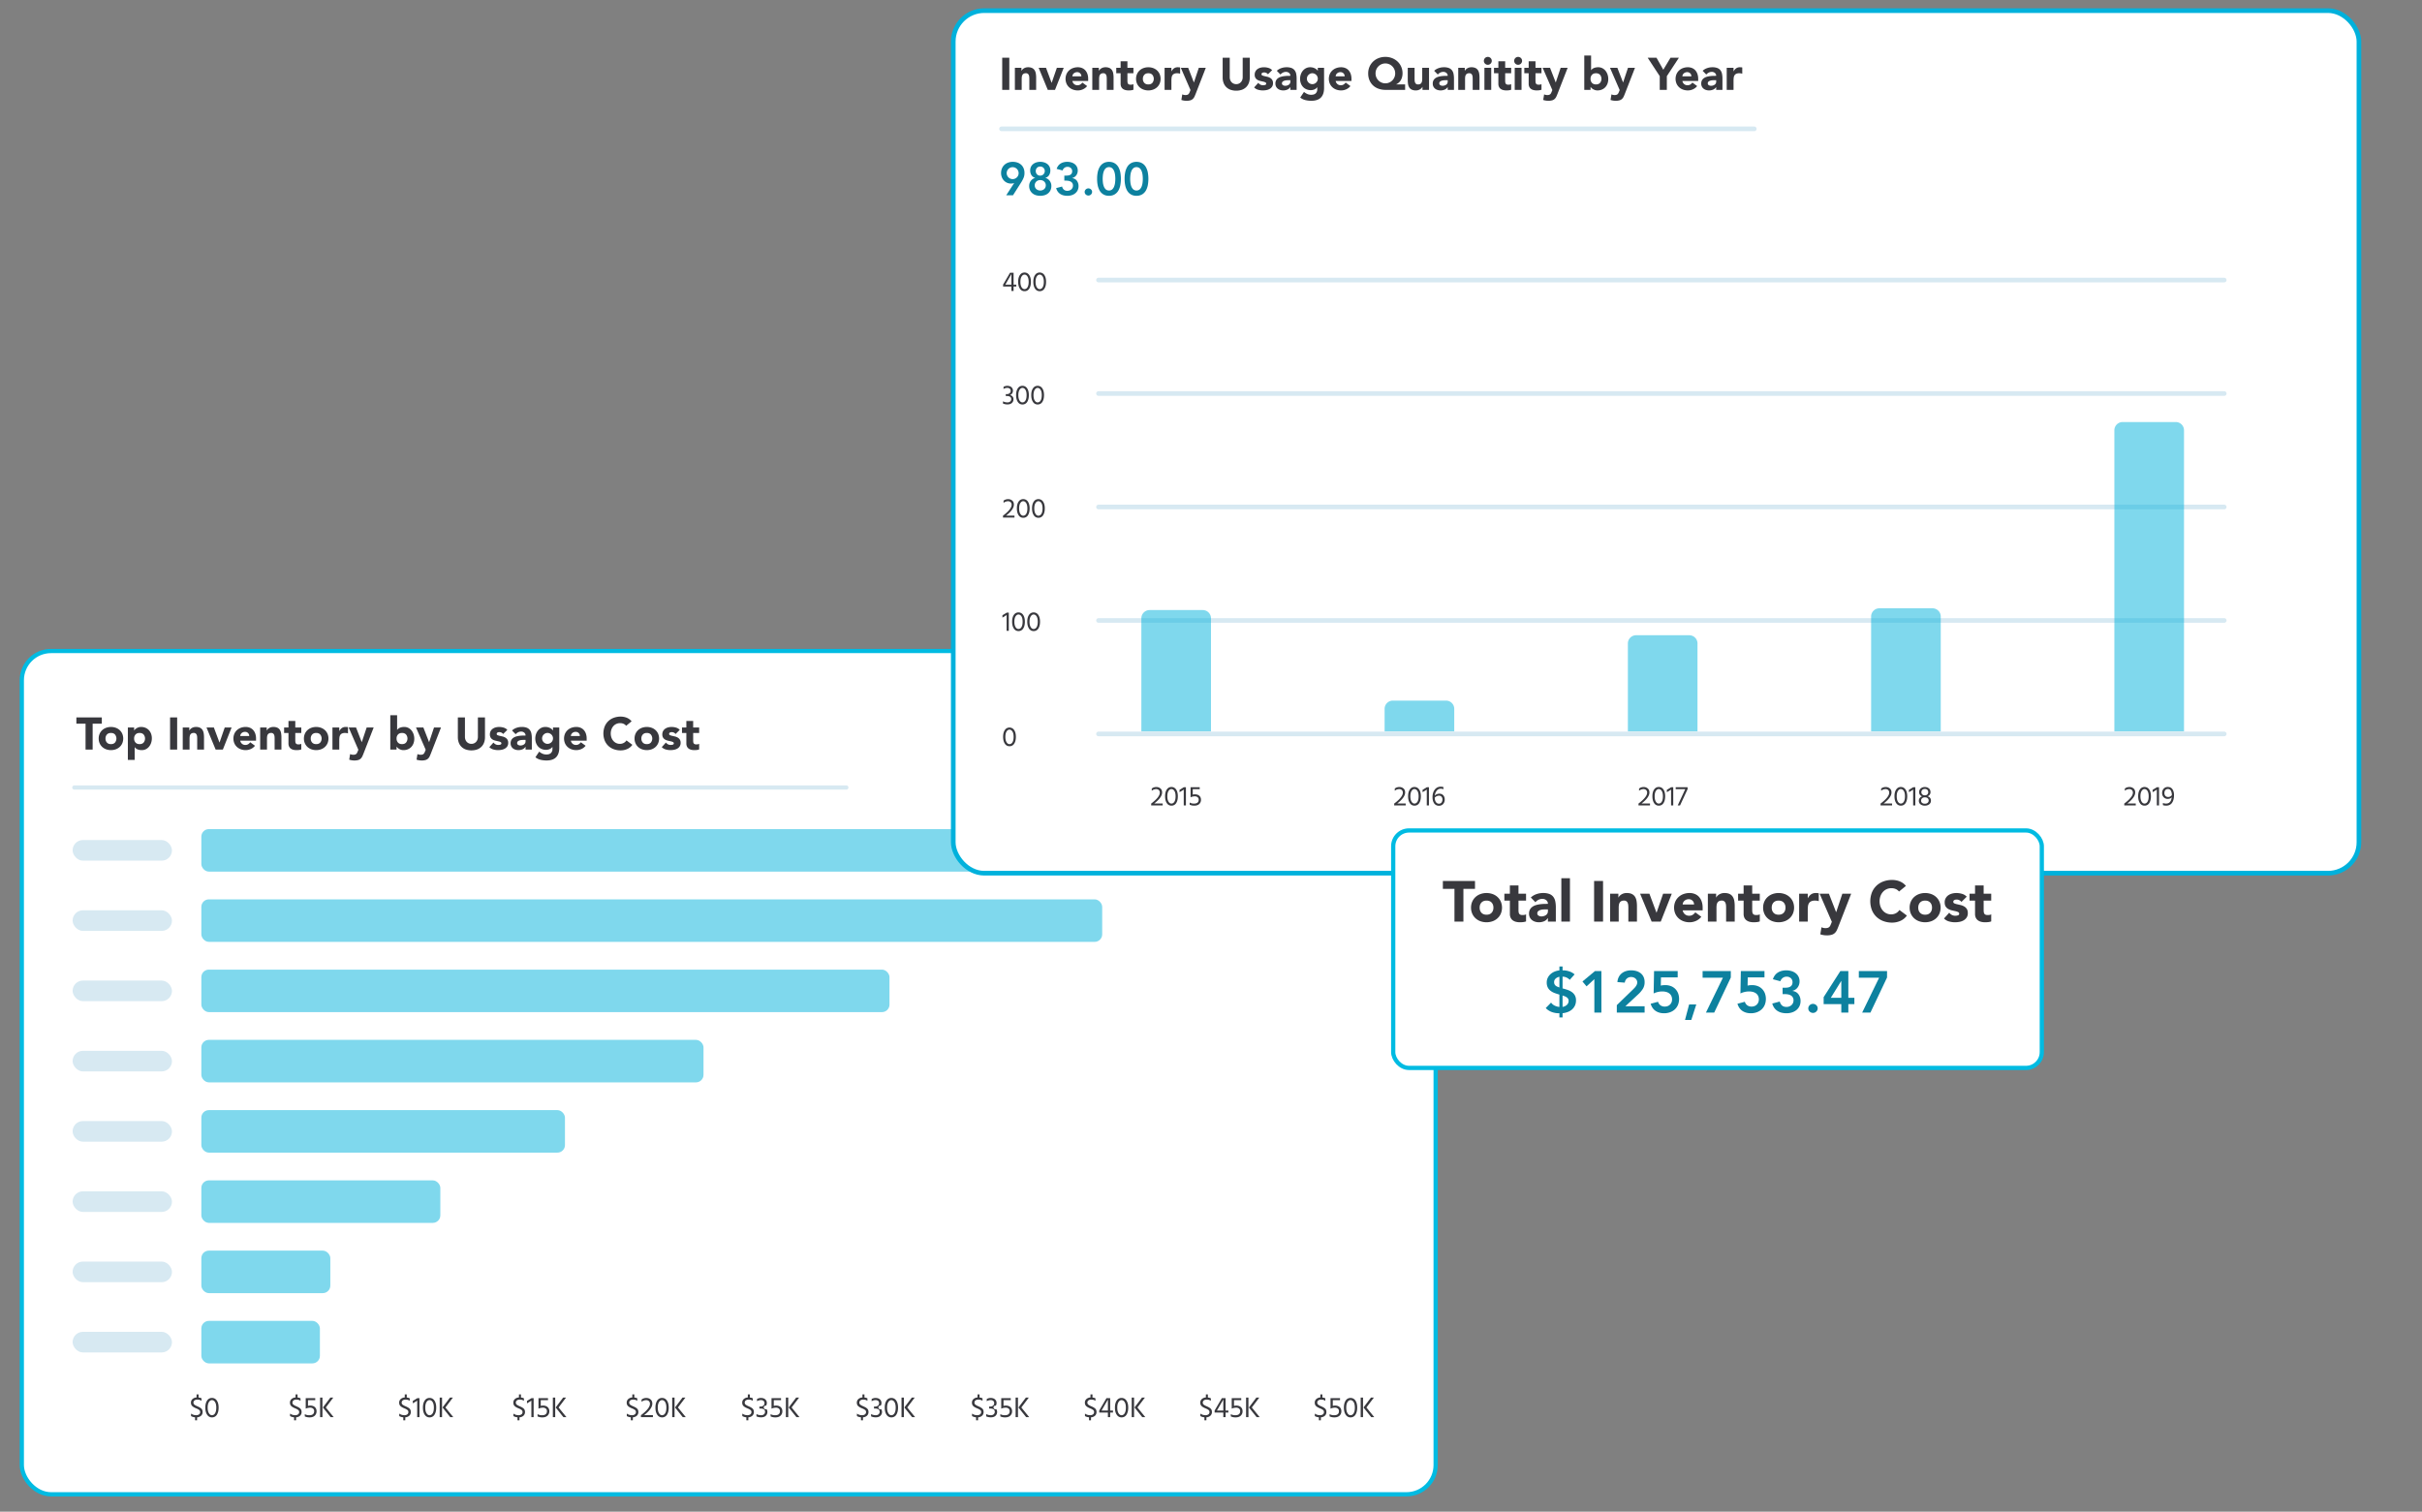 <?xml version="1.0" encoding="UTF-8"?> <svg xmlns="http://www.w3.org/2000/svg" id="Layer_1" data-name="Layer 1" viewBox="0 0 5302.249 3310.035"><rect x="0" y="0" width="5302.249" height="3310.035" fill="#808080" stroke="none"/><rect x="47.757" y="1425.466" width="3095.17" height="1846.499" rx="63.999" style="fill:#fff;stroke:#00bbe2;stroke-miterlimit:10;stroke-width:9.286px"></rect><line x1="1852.799" y1="1724.341" x2="162.733" y2="1724.341" style="fill:none;stroke:#d7e9f2;stroke-linecap:round;stroke-miterlimit:10;stroke-width:9.286px"></line><path d="M187.305,1584.6H167.213V1570.87h55.7V1584.6H202.823v56.7H187.305Z" style="fill:#38383d"></path><path d="M216.052,1617.123a25.331,25.331,0,0,1,2.089-10.445,24.046,24.046,0,0,1,5.719-8.007,25.267,25.267,0,0,1,8.555-5.123,31.656,31.656,0,0,1,20.988,0,25.291,25.291,0,0,1,8.554,5.123,24.077,24.077,0,0,1,5.72,8.007,27.167,27.167,0,0,1,0,20.889,24.046,24.046,0,0,1-5.72,8.007,25.275,25.275,0,0,1-8.554,5.123,31.656,31.656,0,0,1-20.988,0,25.251,25.251,0,0,1-8.555-5.123,24.015,24.015,0,0,1-5.719-8.007A25.316,25.316,0,0,1,216.052,1617.123Zm14.92,0a12.5,12.5,0,0,0,3.134,8.852q3.133,3.383,8.8,3.382t8.8-3.382a14.073,14.073,0,0,0,0-17.7q-3.133-3.381-8.8-3.382t-8.8,3.382A12.509,12.509,0,0,0,230.972,1617.123Z" style="fill:#38383d"></path><path d="M279.909,1592.952h13.727v6.366h.2a16.513,16.513,0,0,1,2.338-2.636,17.706,17.706,0,0,1,3.382-2.437,21.088,21.088,0,0,1,4.227-1.79,16.657,16.657,0,0,1,4.875-.7,24.929,24.929,0,0,1,9.747,1.84,21.747,21.747,0,0,1,7.51,5.173,23.1,23.1,0,0,1,4.825,7.907,28.818,28.818,0,0,1,1.69,10.047,30.461,30.461,0,0,1-1.542,9.7,26.692,26.692,0,0,1-4.376,8.206,21.382,21.382,0,0,1-6.913,5.719,19.62,19.62,0,0,1-9.251,2.139,25.667,25.667,0,0,1-8.7-1.442,13.911,13.911,0,0,1-6.615-4.924h-.2v27.851h-14.92Zm13.727,24.171a12.5,12.5,0,0,0,3.133,8.852q3.134,3.383,8.8,3.382t8.8-3.382a14.073,14.073,0,0,0,0-17.7q-3.134-3.381-8.8-3.382t-8.8,3.382A12.508,12.508,0,0,0,293.636,1617.123Z" style="fill:#38383d"></path><path d="M372.314,1570.87h15.517v70.424H372.314Z" style="fill:#38383d"></path><path d="M400.065,1592.952h14.323v6.564h.2a12.066,12.066,0,0,1,1.989-2.785,14.481,14.481,0,0,1,3.083-2.486,17.681,17.681,0,0,1,4.079-1.79,17.01,17.01,0,0,1,4.973-.7,20.557,20.557,0,0,1,9.151,1.741,13.239,13.239,0,0,1,5.421,4.824,19.528,19.528,0,0,1,2.636,7.262,55.159,55.159,0,0,1,.7,9.051v26.658H431.7V1617.62q0-2.089-.149-4.326a13.648,13.648,0,0,0-.9-4.129,6.419,6.419,0,0,0-6.714-4.277,9.214,9.214,0,0,0-4.676,1.044,7.123,7.123,0,0,0-2.735,2.785,11.381,11.381,0,0,0-1.243,3.929,33.863,33.863,0,0,0-.3,4.576v24.072H400.065Z" style="fill:#38383d"></path><path d="M452.086,1592.952H468.2l12.234,32.824h.2l11.339-32.824h15.02l-19.1,48.342H472.079Z" style="fill:#38383d"></path><path d="M558.219,1632.938a23.81,23.81,0,0,1-9.051,7.063,27.148,27.148,0,0,1-11.34,2.486,30.48,30.48,0,0,1-10.494-1.79,25.246,25.246,0,0,1-8.554-5.123,24.018,24.018,0,0,1-5.72-8.007,27.155,27.155,0,0,1,0-20.889,24.048,24.048,0,0,1,5.72-8.007,25.262,25.262,0,0,1,8.554-5.123,30.48,30.48,0,0,1,10.494-1.79,23.894,23.894,0,0,1,9.4,1.79,19.58,19.58,0,0,1,7.161,5.123,23.352,23.352,0,0,1,4.526,8.007,32.316,32.316,0,0,1,1.592,10.445v4.674H525.892a11.8,11.8,0,0,0,3.879,6.814,10.974,10.974,0,0,0,7.361,2.537,11.209,11.209,0,0,0,6.216-1.642,16.7,16.7,0,0,0,4.427-4.227Zm-12.632-21.286a8.649,8.649,0,0,0-2.487-6.466,8.846,8.846,0,0,0-6.665-2.685,11.207,11.207,0,0,0-4.376.8,11,11,0,0,0-3.233,2.04,8.963,8.963,0,0,0-2.089,2.884,9.48,9.48,0,0,0-.845,3.432Z" style="fill:#38383d"></path><path d="M569.558,1592.952h14.324v6.564h.2a12.066,12.066,0,0,1,1.989-2.785,14.462,14.462,0,0,1,3.084-2.486,17.654,17.654,0,0,1,4.078-1.79,17.015,17.015,0,0,1,4.973-.7,20.557,20.557,0,0,1,9.151,1.741,13.248,13.248,0,0,1,5.422,4.824,19.527,19.527,0,0,1,2.635,7.262,55.155,55.155,0,0,1,.7,9.051v26.658H601.189V1617.62q0-2.089-.149-4.326a13.648,13.648,0,0,0-.895-4.129,6.419,6.419,0,0,0-6.714-4.277,9.21,9.21,0,0,0-4.675,1.044,7.126,7.126,0,0,0-2.736,2.785,11.381,11.381,0,0,0-1.243,3.929,33.863,33.863,0,0,0-.3,4.576v24.072H569.558Z" style="fill:#38383d"></path><path d="M659.576,1604.888h-13.13V1621a30,30,0,0,0,.2,3.63,7.306,7.306,0,0,0,.895,2.835,4.514,4.514,0,0,0,2.139,1.84,9.444,9.444,0,0,0,3.83.647,25.73,25.73,0,0,0,3.133-.248,5.3,5.3,0,0,0,2.934-1.145V1641a22.573,22.573,0,0,1-5.172,1.194,47.949,47.949,0,0,1-5.272.3,28.7,28.7,0,0,1-6.963-.8,15.83,15.83,0,0,1-5.57-2.536,11.87,11.87,0,0,1-3.73-4.526,15.458,15.458,0,0,1-1.343-6.764v-22.977h-9.549v-11.936h9.549v-14.324h14.92v14.324h13.13Z" style="fill:#38383d"></path><path d="M665.345,1617.123a25.331,25.331,0,0,1,2.089-10.445,24.046,24.046,0,0,1,5.719-8.007,25.267,25.267,0,0,1,8.555-5.123,31.656,31.656,0,0,1,20.988,0,25.291,25.291,0,0,1,8.554,5.123,24.06,24.06,0,0,1,5.719,8.007,27.155,27.155,0,0,1,0,20.889,24.029,24.029,0,0,1-5.719,8.007,25.275,25.275,0,0,1-8.554,5.123,31.656,31.656,0,0,1-20.988,0,25.251,25.251,0,0,1-8.555-5.123,24.015,24.015,0,0,1-5.719-8.007A25.316,25.316,0,0,1,665.345,1617.123Zm14.92,0a12.5,12.5,0,0,0,3.134,8.852q3.134,3.383,8.8,3.382t8.8-3.382a14.073,14.073,0,0,0,0-17.7q-3.133-3.381-8.8-3.382t-8.8,3.382A12.509,12.509,0,0,0,680.265,1617.123Z" style="fill:#38383d"></path><path d="M727.81,1592.952h14.921v7.759h.2A18.342,18.342,0,0,1,748.6,1594a14.329,14.329,0,0,1,8.256-2.238c.861,0,1.724.035,2.586.1a12.8,12.8,0,0,1,2.387.4v13.627a22.819,22.819,0,0,0-3.133-.746,20.514,20.514,0,0,0-3.232-.248,15.851,15.851,0,0,0-6.765,1.194,8.983,8.983,0,0,0-3.829,3.332,12.664,12.664,0,0,0-1.741,5.123,49.916,49.916,0,0,0-.4,6.564v20.193H727.81Z" style="fill:#38383d"></path><path d="M796.145,1649.152q-1.493,3.879-2.885,6.863a16.487,16.487,0,0,1-3.531,5.023,13.793,13.793,0,0,1-5.421,3.084,29.321,29.321,0,0,1-8.654,1.044,35.008,35.008,0,0,1-11.14-1.79l1.989-12.235a17.093,17.093,0,0,0,6.963,1.492,12.784,12.784,0,0,0,4.078-.547,6.8,6.8,0,0,0,2.636-1.591,8.849,8.849,0,0,0,1.741-2.537q.694-1.493,1.492-3.482l1.094-2.785-21.187-48.739h16.114l12.434,31.929h.2l10.643-31.929h15.318Z" style="fill:#38383d"></path><path d="M854.432,1566.1h14.921v32.029h.2a13.925,13.925,0,0,1,6.614-4.923,25.649,25.649,0,0,1,8.7-1.443,19.616,19.616,0,0,1,9.25,2.139,21.4,21.4,0,0,1,6.913,5.719,26.715,26.715,0,0,1,4.377,8.206,30.489,30.489,0,0,1,1.542,9.7,28.8,28.8,0,0,1-1.691,10.047,23.058,23.058,0,0,1-4.824,7.907,21.729,21.729,0,0,1-7.51,5.173,24.916,24.916,0,0,1-9.748,1.84,16.679,16.679,0,0,1-4.874-.7,21.039,21.039,0,0,1-4.228-1.79,17.627,17.627,0,0,1-3.381-2.438,16.336,16.336,0,0,1-2.338-2.636h-.2v6.367H854.432Zm13.727,51.028a12.5,12.5,0,0,0,3.133,8.852q3.133,3.383,8.8,3.382t8.8-3.382a14.073,14.073,0,0,0,0-17.7q-3.134-3.381-8.8-3.382t-8.8,3.382A12.508,12.508,0,0,0,868.159,1617.123Z" style="fill:#38383d"></path><path d="M943.556,1649.152q-1.493,3.879-2.885,6.863a16.487,16.487,0,0,1-3.531,5.023,13.786,13.786,0,0,1-5.421,3.084,29.321,29.321,0,0,1-8.654,1.044,35.012,35.012,0,0,1-11.14-1.79l1.989-12.235a17.093,17.093,0,0,0,6.963,1.492,12.784,12.784,0,0,0,4.078-.547,6.8,6.8,0,0,0,2.636-1.591,8.849,8.849,0,0,0,1.741-2.537q.694-1.493,1.492-3.482l1.094-2.785-21.187-48.739h16.114l12.434,31.929h.2l10.643-31.929h15.318Z" style="fill:#38383d"></path><path d="M1061.723,1614.138a33.989,33.989,0,0,1-1.889,11.539,25.4,25.4,0,0,1-5.62,9.151,25.732,25.732,0,0,1-9.3,6.068,39.009,39.009,0,0,1-25.762,0,25.7,25.7,0,0,1-9.3-6.068,25.359,25.359,0,0,1-5.62-9.151,33.94,33.94,0,0,1-1.89-11.539V1570.87h15.517v42.672a17.149,17.149,0,0,0,1.044,6.067,14.458,14.458,0,0,0,2.935,4.824,13.272,13.272,0,0,0,4.526,3.184,14.213,14.213,0,0,0,5.719,1.143,13.879,13.879,0,0,0,5.67-1.143,13.447,13.447,0,0,0,4.476-3.184,14.488,14.488,0,0,0,2.934-4.824,17.149,17.149,0,0,0,1.044-6.067V1570.87h15.517Z" style="fill:#38383d"></path><path d="M1101.511,1607.175a10.569,10.569,0,0,0-8.654-4.078,8.131,8.131,0,0,0-3.68.9,3.166,3.166,0,0,0-1.791,3.084,2.771,2.771,0,0,0,1.84,2.635,24.3,24.3,0,0,0,4.676,1.493q2.833.647,6.067,1.392a22.853,22.853,0,0,1,6.067,2.337,13.6,13.6,0,0,1,4.676,4.327,12.919,12.919,0,0,1,1.84,7.311,13.546,13.546,0,0,1-2.039,7.709,15.652,15.652,0,0,1-5.222,4.874,22.46,22.46,0,0,1-7.162,2.586,42.52,42.52,0,0,1-7.858.746,38.063,38.063,0,0,1-10.245-1.442,19.113,19.113,0,0,1-8.754-5.123l9.052-10.046a15,15,0,0,0,4.625,3.929,12.472,12.472,0,0,0,5.918,1.343,13.846,13.846,0,0,0,4.676-.746,2.752,2.752,0,0,0,2.089-2.735,3.032,3.032,0,0,0-1.841-2.835,20.194,20.194,0,0,0-4.675-1.592q-2.835-.647-6.067-1.393a25.033,25.033,0,0,1-6.068-2.238,12.664,12.664,0,0,1-4.675-4.228,12.888,12.888,0,0,1-1.84-7.31,14.732,14.732,0,0,1,1.741-7.36,15.292,15.292,0,0,1,4.575-5.074,19.848,19.848,0,0,1,6.515-2.934,29.923,29.923,0,0,1,7.461-.945,35.012,35.012,0,0,1,9.648,1.393,17.91,17.91,0,0,1,8.256,4.973Z" style="fill:#38383d"></path><path d="M1150.549,1635.226h-.2a14.035,14.035,0,0,1-6.615,5.57,22.748,22.748,0,0,1-8.7,1.691,22.5,22.5,0,0,1-6.515-.944,16.451,16.451,0,0,1-5.52-2.835,13.678,13.678,0,0,1-3.78-4.675,14.259,14.259,0,0,1-1.393-6.466,14.816,14.816,0,0,1,1.542-7.063,13.8,13.8,0,0,1,4.178-4.774,20.757,20.757,0,0,1,6.018-2.935,44.167,44.167,0,0,1,7.012-1.542,67.27,67.27,0,0,1,7.261-.6q3.63-.1,6.715-.1a7.758,7.758,0,0,0-2.835-6.315A10.226,10.226,0,0,0,1141,1601.9a14.615,14.615,0,0,0-6.715,1.542,18.316,18.316,0,0,0-5.42,4.227l-7.958-8.157a27.365,27.365,0,0,1,9.748-5.818,34.84,34.84,0,0,1,11.538-1.94,30.178,30.178,0,0,1,10.793,1.641,15.714,15.714,0,0,1,6.763,4.824,18.607,18.607,0,0,1,3.532,7.809,51.327,51.327,0,0,1,.994,10.693v24.569h-13.726Zm-3.681-15.119q-1.692,0-4.227.148a21.5,21.5,0,0,0-4.874.846,10.859,10.859,0,0,0-3.979,2.089,4.817,4.817,0,0,0-1.641,3.88,4.263,4.263,0,0,0,2.288,3.978,9.555,9.555,0,0,0,4.774,1.293,15.02,15.02,0,0,0,4.228-.6,12.612,12.612,0,0,0,3.63-1.692,8.177,8.177,0,0,0,2.537-2.785,8.03,8.03,0,0,0,.945-3.978v-3.183Z" style="fill:#38383d"></path><path d="M1224.354,1637.215q0,13.728-6.913,20.839t-21.038,7.112a56.668,56.668,0,0,1-12.732-1.442,28.823,28.823,0,0,1-11.538-5.62l8.255-12.334a31.313,31.313,0,0,0,7.311,4.575,20.578,20.578,0,0,0,8.406,1.691q6.863,0,10.1-3.332a11.714,11.714,0,0,0,3.233-8.5v-4.676h-.2a14.059,14.059,0,0,1-6.416,4.924,20.525,20.525,0,0,1-7.212,1.442,24.9,24.9,0,0,1-9.748-1.84,21.717,21.717,0,0,1-7.51-5.172,23.062,23.062,0,0,1-4.824-7.908,28.756,28.756,0,0,1-1.691-10.047,29.065,29.065,0,0,1,1.542-9.349,25.546,25.546,0,0,1,4.377-8.058,21.963,21.963,0,0,1,6.913-5.619,19.611,19.611,0,0,1,9.25-2.139,22.519,22.519,0,0,1,10.544,2.487,17.423,17.423,0,0,1,3.581,2.437,15.522,15.522,0,0,1,2.387,2.636h.2v-6.366h13.727Zm-37.6-20.391a11.653,11.653,0,0,0,3.431,8.3,13.092,13.092,0,0,0,3.78,2.637,11.064,11.064,0,0,0,4.725.994,11.176,11.176,0,0,0,4.675-.994,12.931,12.931,0,0,0,3.83-2.637,11.738,11.738,0,0,0,0-16.611,12.984,12.984,0,0,0-3.83-2.636,11.191,11.191,0,0,0-4.675-.994,11.079,11.079,0,0,0-4.725.994,13.148,13.148,0,0,0-3.78,2.636,11.657,11.657,0,0,0-3.431,8.306Z" style="fill:#38383d"></path><path d="M1282.044,1632.938a23.81,23.81,0,0,1-9.051,7.063,27.148,27.148,0,0,1-11.34,2.486,30.484,30.484,0,0,1-10.494-1.79,25.256,25.256,0,0,1-8.554-5.123,24,24,0,0,1-5.719-8.007,27.155,27.155,0,0,1,0-20.889,24.032,24.032,0,0,1,5.719-8.007,25.272,25.272,0,0,1,8.554-5.123,30.484,30.484,0,0,1,10.494-1.79,23.89,23.89,0,0,1,9.4,1.79,19.592,19.592,0,0,1,7.162,5.123,23.367,23.367,0,0,1,4.525,8.007,32.289,32.289,0,0,1,1.592,10.445v4.674h-34.615a11.807,11.807,0,0,0,3.879,6.814,10.974,10.974,0,0,0,7.361,2.537,11.213,11.213,0,0,0,6.217-1.642,16.681,16.681,0,0,0,4.426-4.227Zm-12.632-21.286a8.645,8.645,0,0,0-2.487-6.466,8.846,8.846,0,0,0-6.664-2.685,11.209,11.209,0,0,0-4.377.8,11.011,11.011,0,0,0-3.233,2.04,8.963,8.963,0,0,0-2.089,2.884,9.48,9.48,0,0,0-.845,3.432Z" style="fill:#38383d"></path><path d="M1370.769,1589.171a15.244,15.244,0,0,0-5.62-4.276,18.7,18.7,0,0,0-7.709-1.492,19.281,19.281,0,0,0-14.572,6.415,22,22,0,0,0-4.277,7.212,27.484,27.484,0,0,0,0,18.153,22.589,22.589,0,0,0,4.227,7.161,19.117,19.117,0,0,0,6.317,4.726,18.246,18.246,0,0,0,7.808,1.69,17.493,17.493,0,0,0,8.455-1.989,16.834,16.834,0,0,0,6.067-5.57l12.931,9.648a26.922,26.922,0,0,1-11.34,9.251,35.091,35.091,0,0,1-14.124,2.984,43.406,43.406,0,0,1-15.219-2.586,34.825,34.825,0,0,1-12.036-7.411,33.6,33.6,0,0,1-7.907-11.687,42.8,42.8,0,0,1,0-30.637,33.619,33.619,0,0,1,7.907-11.687,34.838,34.838,0,0,1,12.036-7.41,43.383,43.383,0,0,1,15.219-2.587,37.255,37.255,0,0,1,6.217.548,33.617,33.617,0,0,1,6.366,1.74,28.381,28.381,0,0,1,6.017,3.183,24.027,24.027,0,0,1,5.173,4.874Z" style="fill:#38383d"></path><path d="M1389.17,1617.123a25.331,25.331,0,0,1,2.089-10.445,24.06,24.06,0,0,1,5.719-8.007,25.267,25.267,0,0,1,8.555-5.123,31.656,31.656,0,0,1,20.988,0,25.281,25.281,0,0,1,8.554,5.123,24.077,24.077,0,0,1,5.72,8.007,27.167,27.167,0,0,1,0,20.889,24.046,24.046,0,0,1-5.72,8.007,25.265,25.265,0,0,1-8.554,5.123,31.656,31.656,0,0,1-20.988,0,25.251,25.251,0,0,1-8.555-5.123,24.029,24.029,0,0,1-5.719-8.007A25.316,25.316,0,0,1,1389.17,1617.123Zm14.921,0a12.5,12.5,0,0,0,3.133,8.852q3.134,3.383,8.8,3.382t8.8-3.382a14.073,14.073,0,0,0,0-17.7q-3.133-3.381-8.8-3.382t-8.8,3.382A12.508,12.508,0,0,0,1404.091,1617.123Z" style="fill:#38383d"></path><path d="M1478.989,1607.175a10.571,10.571,0,0,0-8.654-4.078,8.138,8.138,0,0,0-3.681.9,3.166,3.166,0,0,0-1.79,3.084,2.769,2.769,0,0,0,1.84,2.635,24.287,24.287,0,0,0,4.675,1.493q2.835.647,6.068,1.392a22.866,22.866,0,0,1,6.067,2.337,13.605,13.605,0,0,1,4.675,4.327,12.919,12.919,0,0,1,1.841,7.311,13.546,13.546,0,0,1-2.04,7.709,15.652,15.652,0,0,1-5.222,4.874,22.46,22.46,0,0,1-7.162,2.586,42.511,42.511,0,0,1-7.858.746,38.063,38.063,0,0,1-10.245-1.442,19.11,19.11,0,0,1-8.753-5.123l9.052-10.046a14.993,14.993,0,0,0,4.625,3.929,12.469,12.469,0,0,0,5.918,1.343,13.836,13.836,0,0,0,4.675-.746,2.751,2.751,0,0,0,2.089-2.735,3.032,3.032,0,0,0-1.84-2.835,20.211,20.211,0,0,0-4.675-1.592q-2.835-.647-6.068-1.393a25.011,25.011,0,0,1-6.067-2.238,12.674,12.674,0,0,1-4.676-4.228,12.9,12.9,0,0,1-1.839-7.31,14.731,14.731,0,0,1,1.74-7.36,15.306,15.306,0,0,1,4.576-5.074,19.839,19.839,0,0,1,6.515-2.934,29.909,29.909,0,0,1,7.46-.945,35.019,35.019,0,0,1,9.649,1.393,17.9,17.9,0,0,1,8.255,4.973Z" style="fill:#38383d"></path><path d="M1530.612,1604.888h-13.13V1621a30.205,30.205,0,0,0,.2,3.63,7.306,7.306,0,0,0,.895,2.835,4.514,4.514,0,0,0,2.139,1.84,9.448,9.448,0,0,0,3.83.647,25.716,25.716,0,0,0,3.133-.248,5.3,5.3,0,0,0,2.934-1.145V1641a22.573,22.573,0,0,1-5.172,1.194,47.949,47.949,0,0,1-5.272.3,28.7,28.7,0,0,1-6.963-.8,15.83,15.83,0,0,1-5.57-2.536,11.87,11.87,0,0,1-3.73-4.526,15.473,15.473,0,0,1-1.343-6.764v-22.977h-9.549v-11.936h9.549v-14.324h14.92v14.324h13.13Z" style="fill:#38383d"></path><g id="_2014" data-name=" 2014" style="isolation:isolate"><g style="isolation:isolate"><path d="M441.182,3061.788v5.4a16.428,16.428,0,0,0-9.214-2.542,9.669,9.669,0,0,0-6.166,1.811,5.758,5.758,0,0,0-2.287,4.735,5.989,5.989,0,0,0,.6,2.765,6.368,6.368,0,0,0,2.225,2.255,28.483,28.483,0,0,0,2.542,1.557q.921.477,3.4,1.558.444.191.7.317,2.415,1.081,3.941,1.939a23.5,23.5,0,0,1,3.241,2.255,8.6,8.6,0,0,1,2.542,3.369,11.422,11.422,0,0,1,.826,4.449,10.644,10.644,0,0,1-3.336,8.262,14.269,14.269,0,0,1-8.739,3.495v6.547h-4.385v-6.611a21.652,21.652,0,0,1-8.834-2.605v-5.53a18.252,18.252,0,0,0,11.312,3.5,10.026,10.026,0,0,0,6.324-1.811,6.116,6.116,0,0,0,2.32-5.116,5.84,5.84,0,0,0-.6-2.7,6.378,6.378,0,0,0-2.225-2.256,28.872,28.872,0,0,0-2.542-1.557q-.921-.477-3.527-1.558c-.508-.21-.89-.38-1.144-.507a42.189,42.189,0,0,1-3.781-1.875,20.411,20.411,0,0,1-3.114-2.257,8.754,8.754,0,0,1-2.415-3.305,11.114,11.114,0,0,1-.8-4.321,10.3,10.3,0,0,1,3.464-8.135,14.463,14.463,0,0,1,8.8-3.432v-6.609H434.7v6.736A20.126,20.126,0,0,1,441.182,3061.788Z" style="fill:#38383d"></path><path d="M449.508,3082.125q0-9.786,3.972-15.475a12.2,12.2,0,0,1,10.454-5.688,12.423,12.423,0,0,1,10.709,5.688q3.971,5.688,3.972,15.475,0,9.723-3.813,15.57a12.226,12.226,0,0,1-10.868,5.848q-6.546,0-10.486-5.848T449.508,3082.125Zm7.88-12.107q-2.733,4.29-2.733,12.107t2.669,12.234q2.67,4.418,6.61,4.417,4.386,0,6.959-4.322t2.574-12.329q0-7.944-2.7-12.17t-6.832-4.227Q460.121,3065.728,457.388,3070.018Z" style="fill:#38383d"></path></g></g><g id="_2014-2" data-name=" 2014" style="isolation:isolate"><g style="isolation:isolate"><path d="M657.9,3061.788v5.4a16.429,16.429,0,0,0-9.215-2.542,9.666,9.666,0,0,0-6.165,1.811,5.755,5.755,0,0,0-2.287,4.735,5.976,5.976,0,0,0,.6,2.765,6.359,6.359,0,0,0,2.225,2.255,28.483,28.483,0,0,0,2.542,1.557q.92.477,3.4,1.558c.3.127.529.233.7.317q2.415,1.081,3.94,1.939a23.439,23.439,0,0,1,3.241,2.255,8.586,8.586,0,0,1,2.542,3.369,11.4,11.4,0,0,1,.827,4.449,10.645,10.645,0,0,1-3.337,8.262,14.266,14.266,0,0,1-8.739,3.495v6.547H643.8v-6.611a21.652,21.652,0,0,1-8.834-2.605v-5.53a18.25,18.25,0,0,0,11.312,3.5,10.021,10.021,0,0,0,6.323-1.811,6.113,6.113,0,0,0,2.32-5.116,5.827,5.827,0,0,0-.6-2.7,6.374,6.374,0,0,0-2.224-2.256,28.872,28.872,0,0,0-2.542-1.557q-.923-.477-3.527-1.558c-.509-.21-.89-.38-1.144-.507q-2.289-1.017-3.782-1.875a20.46,20.46,0,0,1-3.114-2.257,8.765,8.765,0,0,1-2.415-3.305,11.132,11.132,0,0,1-.794-4.321,10.3,10.3,0,0,1,3.464-8.135,14.461,14.461,0,0,1,8.8-3.432v-6.609h4.385v6.736A20.133,20.133,0,0,1,657.9,3061.788Z" style="fill:#38383d"></path><path d="M674.237,3065.855v12.457a23.3,23.3,0,0,1,4.957-.636q6.354,0,10.073,3.369a11.578,11.578,0,0,1,3.718,9.024,12.6,12.6,0,0,1-4.036,9.819q-4.036,3.655-11.026,3.655a23.972,23.972,0,0,1-10.677-2.162v-4.957a18.956,18.956,0,0,0,9.851,2.415q10.677,0,10.677-8.961a6.822,6.822,0,0,0-2.479-5.625,9.9,9.9,0,0,0-6.419-2,23.39,23.39,0,0,0-9.6,2.224V3061.47h20.845v4.385Z" style="fill:#38383d"></path><path d="M700.738,3103.034V3060.2h5.148v42.835Zm12.52-21.163,17.222,21.163h-6.673l-16.9-21.163,16.334-21.672h6.355Z" style="fill:#38383d"></path></g></g><g id="_2014-3" data-name=" 2014" style="isolation:isolate"><g style="isolation:isolate"><path d="M897,3061.788v5.4a16.429,16.429,0,0,0-9.215-2.542,9.666,9.666,0,0,0-6.165,1.811,5.755,5.755,0,0,0-2.287,4.735,5.976,5.976,0,0,0,.6,2.765,6.368,6.368,0,0,0,2.225,2.255,28.483,28.483,0,0,0,2.542,1.557q.921.477,3.4,1.558.444.191.7.317,2.415,1.081,3.94,1.939a23.444,23.444,0,0,1,3.242,2.255,8.6,8.6,0,0,1,2.542,3.369,11.422,11.422,0,0,1,.826,4.449,10.641,10.641,0,0,1-3.337,8.262,14.263,14.263,0,0,1-8.738,3.495v6.547h-4.385v-6.611a21.652,21.652,0,0,1-8.834-2.605v-5.53a18.252,18.252,0,0,0,11.312,3.5,10.026,10.026,0,0,0,6.324-1.811,6.115,6.115,0,0,0,2.319-5.116,5.827,5.827,0,0,0-.6-2.7,6.365,6.365,0,0,0-2.224-2.256,28.872,28.872,0,0,0-2.542-1.557q-.921-.477-3.527-1.558c-.508-.21-.89-.38-1.144-.507a42.189,42.189,0,0,1-3.781-1.875,20.465,20.465,0,0,1-3.115-2.257,8.776,8.776,0,0,1-2.415-3.305,11.132,11.132,0,0,1-.794-4.321,10.3,10.3,0,0,1,3.464-8.135,14.461,14.461,0,0,1,8.8-3.432v-6.609h4.385v6.736A20.133,20.133,0,0,1,897,3061.788Z" style="fill:#38383d"></path><path d="M903.737,3072.846v-5.4l9.85-5.974h4.7v41.564h-4.957v-36.1Z" style="fill:#38383d"></path><path d="M925.853,3082.125q0-9.786,3.972-15.475a12.2,12.2,0,0,1,10.454-5.688,12.421,12.421,0,0,1,10.709,5.688q3.972,5.688,3.972,15.475,0,9.723-3.813,15.57a12.226,12.226,0,0,1-10.868,5.848q-6.546,0-10.486-5.848T925.853,3082.125Zm7.88-12.107q-2.733,4.29-2.733,12.107t2.67,12.234q2.668,4.418,6.609,4.417,4.386,0,6.959-4.322t2.574-12.329q0-7.944-2.7-12.17t-6.832-4.227Q936.466,3065.728,933.733,3070.018Z" style="fill:#38383d"></path><path d="M962.586,3103.034V3060.2h5.148v42.835Zm12.52-21.163,17.222,21.163h-6.672l-16.906-21.163,16.334-21.672h6.355Z" style="fill:#38383d"></path></g></g><g id="_2014-4" data-name=" 2014" style="isolation:isolate"><g style="isolation:isolate"><path d="M1146.957,3061.788v5.4a16.429,16.429,0,0,0-9.215-2.542,9.666,9.666,0,0,0-6.165,1.811,5.755,5.755,0,0,0-2.287,4.735,5.976,5.976,0,0,0,.6,2.765,6.368,6.368,0,0,0,2.225,2.255,28.483,28.483,0,0,0,2.542,1.557q.921.477,3.4,1.558.444.191.7.317,2.415,1.081,3.94,1.939a23.444,23.444,0,0,1,3.242,2.255,8.6,8.6,0,0,1,2.542,3.369,11.422,11.422,0,0,1,.826,4.449,10.641,10.641,0,0,1-3.337,8.262,14.263,14.263,0,0,1-8.738,3.495v6.547h-4.385v-6.611a21.652,21.652,0,0,1-8.834-2.605v-5.53a18.252,18.252,0,0,0,11.312,3.5,10.026,10.026,0,0,0,6.324-1.811,6.115,6.115,0,0,0,2.319-5.116,5.827,5.827,0,0,0-.6-2.7,6.365,6.365,0,0,0-2.224-2.256,28.872,28.872,0,0,0-2.542-1.557q-.921-.477-3.527-1.558c-.508-.21-.89-.38-1.144-.507a42.189,42.189,0,0,1-3.781-1.875,20.465,20.465,0,0,1-3.115-2.257,8.776,8.776,0,0,1-2.415-3.305,11.132,11.132,0,0,1-.794-4.321,10.3,10.3,0,0,1,3.464-8.135,14.461,14.461,0,0,1,8.8-3.432v-6.609h4.385v6.736A20.126,20.126,0,0,1,1146.957,3061.788Z" style="fill:#38383d"></path><path d="M1153.694,3072.846v-5.4l9.85-5.974h4.7v41.564h-4.957v-36.1Z" style="fill:#38383d"></path><path d="M1183.817,3065.855v12.457a23.3,23.3,0,0,1,4.958-.636q6.354,0,10.073,3.369a11.581,11.581,0,0,1,3.718,9.024,12.6,12.6,0,0,1-4.036,9.819q-4.036,3.655-11.026,3.655a23.98,23.98,0,0,1-10.678-2.162v-4.957a18.959,18.959,0,0,0,9.851,2.415q10.677,0,10.677-8.961a6.824,6.824,0,0,0-2.478-5.625,9.907,9.907,0,0,0-6.419-2,23.4,23.4,0,0,0-9.6,2.224V3061.47h20.846v4.385Z" style="fill:#38383d"></path><path d="M1210.318,3103.034V3060.2h5.148v42.835Zm12.52-21.163,17.223,21.163h-6.673l-16.9-21.163,16.333-21.672h6.355Z" style="fill:#38383d"></path></g></g><g id="_2014-5" data-name=" 2014" style="isolation:isolate"><g style="isolation:isolate"><path d="M1395.139,3061.788v5.4a16.428,16.428,0,0,0-9.214-2.542,9.664,9.664,0,0,0-6.165,1.811,5.756,5.756,0,0,0-2.288,4.735,5.989,5.989,0,0,0,.6,2.765,6.368,6.368,0,0,0,2.225,2.255,28.483,28.483,0,0,0,2.542,1.557q.921.477,3.4,1.558.444.191.7.317,2.415,1.081,3.941,1.939a23.5,23.5,0,0,1,3.241,2.255,8.586,8.586,0,0,1,2.542,3.369,11.422,11.422,0,0,1,.826,4.449,10.644,10.644,0,0,1-3.336,8.262,14.269,14.269,0,0,1-8.739,3.495v6.547h-4.385v-6.611a21.652,21.652,0,0,1-8.834-2.605v-5.53a18.253,18.253,0,0,0,11.313,3.5,10.025,10.025,0,0,0,6.323-1.811,6.116,6.116,0,0,0,2.32-5.116,5.84,5.84,0,0,0-.6-2.7,6.378,6.378,0,0,0-2.225-2.256,28.872,28.872,0,0,0-2.542-1.557q-.921-.477-3.527-1.558c-.508-.21-.89-.38-1.144-.507a42.189,42.189,0,0,1-3.781-1.875,20.411,20.411,0,0,1-3.114-2.257,8.765,8.765,0,0,1-2.415-3.305,11.114,11.114,0,0,1-.795-4.321,10.3,10.3,0,0,1,3.464-8.135,14.463,14.463,0,0,1,8.8-3.432v-6.609h4.385v6.736A20.126,20.126,0,0,1,1395.139,3061.788Z" style="fill:#38383d"></path><path d="M1410.074,3098.649h19.32v4.385h-26.247v-4.258q19.7-14.871,19.7-24.786a7.884,7.884,0,0,0-2.288-6.07,8.7,8.7,0,0,0-6.164-2.128,16.208,16.208,0,0,0-9.915,3.75v-5.021a16.454,16.454,0,0,1,10.36-3.5,14.027,14.027,0,0,1,9.405,3.241q3.813,3.242,3.813,9.216Q1428.059,3084.731,1410.074,3098.649Z" style="fill:#38383d"></path><path d="M1434.859,3082.125q0-9.786,3.972-15.475a12.2,12.2,0,0,1,10.454-5.688,12.421,12.421,0,0,1,10.709,5.688q3.972,5.688,3.973,15.475,0,9.723-3.814,15.57a12.225,12.225,0,0,1-10.868,5.848q-6.546,0-10.486-5.848T1434.859,3082.125Zm7.881-12.107q-2.735,4.29-2.733,12.107t2.669,12.234q2.668,4.418,6.609,4.417,4.386,0,6.959-4.322t2.575-12.329q0-7.944-2.7-12.17t-6.832-4.227Q1445.472,3065.728,1442.74,3070.018Z" style="fill:#38383d"></path><path d="M1471.592,3103.034V3060.2h5.148v42.835Zm12.52-21.163,17.223,21.163h-6.673l-16.9-21.163,16.333-21.672h6.355Z" style="fill:#38383d"></path></g></g><g id="_2014-6" data-name=" 2014" style="isolation:isolate"><g style="isolation:isolate"><path d="M1648.026,3061.788v5.4a16.433,16.433,0,0,0-9.215-2.542,9.664,9.664,0,0,0-6.165,1.811,5.756,5.756,0,0,0-2.288,4.735,5.976,5.976,0,0,0,.6,2.765,6.364,6.364,0,0,0,2.224,2.255,28.628,28.628,0,0,0,2.542,1.557q.921.477,3.4,1.558.444.191.7.317,2.415,1.081,3.941,1.939a23.5,23.5,0,0,1,3.241,2.255,8.586,8.586,0,0,1,2.542,3.369,11.422,11.422,0,0,1,.826,4.449,10.644,10.644,0,0,1-3.336,8.262,14.269,14.269,0,0,1-8.739,3.495v6.547h-4.385v-6.611a21.657,21.657,0,0,1-8.834-2.605v-5.53a18.255,18.255,0,0,0,11.313,3.5,10.023,10.023,0,0,0,6.323-1.811,6.116,6.116,0,0,0,2.32-5.116,5.84,5.84,0,0,0-.6-2.7,6.382,6.382,0,0,0-2.224-2.256,29.172,29.172,0,0,0-2.542-1.557q-.922-.477-3.528-1.558c-.508-.21-.889-.38-1.144-.507a42.189,42.189,0,0,1-3.781-1.875,20.411,20.411,0,0,1-3.114-2.257,8.765,8.765,0,0,1-2.415-3.305,11.114,11.114,0,0,1-.795-4.321,10.3,10.3,0,0,1,3.464-8.135,14.463,14.463,0,0,1,8.8-3.432v-6.609h4.385v6.736A20.132,20.132,0,0,1,1648.026,3061.788Z" style="fill:#38383d"></path><path d="M1657.3,3068.27v-4.893a15.494,15.494,0,0,1,8.516-2.352q6.164,0,9.565,3.146a10.185,10.185,0,0,1,3.4,7.786,11.08,11.08,0,0,1-1.684,6.037,3.956,3.956,0,1,0,.763,7.341,9.345,9.345,0,0,1,2.128,6.259,11.146,11.146,0,0,1-3.559,8.452q-3.56,3.371-10.041,3.369a23.788,23.788,0,0,1-10.359-2.1V3096.3a21.6,21.6,0,0,0,10.232,2.479,8.936,8.936,0,0,0,6.324-2.1,7.118,7.118,0,0,0,2.255-5.466,6,6,0,0,0-2.51-5.178q-2.511-1.812-7.213-1.812h-2.669v-4.385h2.669a9.176,9.176,0,0,0,6.006-2,6.58,6.58,0,0,0,2.446-5.371,6.186,6.186,0,0,0-2.1-5.084,8.884,8.884,0,0,0-5.783-1.715A15.157,15.157,0,0,0,1657.3,3068.27Z" style="fill:#38383d"></path><path d="M1693.973,3065.855v12.457a23.3,23.3,0,0,1,4.957-.636q6.354,0,10.074,3.369a11.58,11.58,0,0,1,3.717,9.024,12.594,12.594,0,0,1-4.035,9.819q-4.038,3.655-11.027,3.655a23.978,23.978,0,0,1-10.677-2.162v-4.957a18.956,18.956,0,0,0,9.851,2.415q10.677,0,10.677-8.961a6.822,6.822,0,0,0-2.479-5.625,9.9,9.9,0,0,0-6.418-2,23.4,23.4,0,0,0-9.6,2.224V3061.47h20.846v4.385Z" style="fill:#38383d"></path><path d="M1720.474,3103.034V3060.2h5.148v42.835Zm12.52-21.163,17.223,21.163h-6.673l-16.906-21.163,16.334-21.672h6.355Z" style="fill:#38383d"></path></g></g><g id="_2014-7" data-name=" 2014" style="isolation:isolate"><g style="isolation:isolate"><path d="M1898.944,3061.788v5.4a16.433,16.433,0,0,0-9.215-2.542,9.664,9.664,0,0,0-6.165,1.811,5.756,5.756,0,0,0-2.288,4.735,5.976,5.976,0,0,0,.6,2.765,6.364,6.364,0,0,0,2.224,2.255,28.483,28.483,0,0,0,2.542,1.557q.921.477,3.4,1.558.444.191.7.317,2.415,1.081,3.941,1.939a23.5,23.5,0,0,1,3.241,2.255,8.586,8.586,0,0,1,2.542,3.369,11.422,11.422,0,0,1,.826,4.449,10.644,10.644,0,0,1-3.336,8.262,14.269,14.269,0,0,1-8.739,3.495v6.547h-4.385v-6.611a21.657,21.657,0,0,1-8.834-2.605v-5.53a18.255,18.255,0,0,0,11.313,3.5,10.023,10.023,0,0,0,6.323-1.811,6.116,6.116,0,0,0,2.32-5.116,5.84,5.84,0,0,0-.6-2.7,6.382,6.382,0,0,0-2.224-2.256,29.172,29.172,0,0,0-2.542-1.557q-.923-.477-3.528-1.558c-.508-.21-.889-.38-1.144-.507a42.189,42.189,0,0,1-3.781-1.875,20.411,20.411,0,0,1-3.114-2.257,8.765,8.765,0,0,1-2.415-3.305,11.114,11.114,0,0,1-.8-4.321,10.3,10.3,0,0,1,3.464-8.135,14.463,14.463,0,0,1,8.8-3.432v-6.609h4.385v6.736A20.132,20.132,0,0,1,1898.944,3061.788Z" style="fill:#38383d"></path><path d="M1908.222,3068.27v-4.893a15.492,15.492,0,0,1,8.516-2.352q6.163,0,9.565,3.146a10.185,10.185,0,0,1,3.4,7.786,11.08,11.08,0,0,1-1.684,6.037,3.956,3.956,0,1,0,.762,7.341,9.341,9.341,0,0,1,2.129,6.259,11.146,11.146,0,0,1-3.559,8.452q-3.56,3.371-10.041,3.369a23.788,23.788,0,0,1-10.359-2.1V3096.3a21.6,21.6,0,0,0,10.232,2.479,8.936,8.936,0,0,0,6.324-2.1,7.118,7.118,0,0,0,2.255-5.466,6,6,0,0,0-2.51-5.178q-2.511-1.812-7.213-1.812h-2.669v-4.385h2.669a9.176,9.176,0,0,0,6.006-2,6.58,6.58,0,0,0,2.446-5.371,6.186,6.186,0,0,0-2.1-5.084,8.884,8.884,0,0,0-5.783-1.715A15.157,15.157,0,0,0,1908.222,3068.27Z" style="fill:#38383d"></path><path d="M1936.884,3082.125q0-9.786,3.972-15.475a12.2,12.2,0,0,1,10.454-5.688,12.423,12.423,0,0,1,10.709,5.688q3.97,5.688,3.972,15.475,0,9.723-3.814,15.57a12.223,12.223,0,0,1-10.867,5.848q-6.546,0-10.487-5.848T1936.884,3082.125Zm7.88-12.107q-2.733,4.29-2.733,12.107t2.669,12.234q2.67,4.418,6.61,4.417,4.386,0,6.959-4.322t2.574-12.329q0-7.944-2.7-12.17t-6.832-4.227Q1947.5,3065.728,1944.764,3070.018Z" style="fill:#38383d"></path><path d="M1973.616,3103.034V3060.2h5.148v42.835Zm12.52-21.163,17.223,21.163h-6.673l-16.9-21.163,16.334-21.672h6.354Z" style="fill:#38383d"></path></g></g><g id="_2014-8" data-name=" 2014" style="isolation:isolate"><g style="isolation:isolate"><path d="M2150.939,3061.788v5.4a16.433,16.433,0,0,0-9.215-2.542,9.664,9.664,0,0,0-6.165,1.811,5.756,5.756,0,0,0-2.288,4.735,5.976,5.976,0,0,0,.6,2.765,6.364,6.364,0,0,0,2.224,2.255,28.628,28.628,0,0,0,2.542,1.557q.921.477,3.4,1.558c.3.127.53.233.7.317q2.415,1.081,3.941,1.939a23.439,23.439,0,0,1,3.241,2.255,8.586,8.586,0,0,1,2.542,3.369,11.422,11.422,0,0,1,.826,4.449,10.644,10.644,0,0,1-3.336,8.262,14.269,14.269,0,0,1-8.739,3.495v6.547h-4.385v-6.611a21.657,21.657,0,0,1-8.834-2.605v-5.53a18.255,18.255,0,0,0,11.313,3.5,10.023,10.023,0,0,0,6.323-1.811,6.116,6.116,0,0,0,2.32-5.116,5.84,5.84,0,0,0-.6-2.7,6.382,6.382,0,0,0-2.224-2.256,29.021,29.021,0,0,0-2.542-1.557q-.922-.477-3.528-1.558c-.508-.21-.889-.38-1.144-.507a42.189,42.189,0,0,1-3.781-1.875,20.411,20.411,0,0,1-3.114-2.257,8.765,8.765,0,0,1-2.415-3.305,11.132,11.132,0,0,1-.8-4.321,10.3,10.3,0,0,1,3.464-8.135,14.464,14.464,0,0,1,8.8-3.432v-6.609h4.384v6.736A20.132,20.132,0,0,1,2150.939,3061.788Z" style="fill:#38383d"></path><path d="M2160.217,3068.27v-4.893a15.494,15.494,0,0,1,8.516-2.352q6.165,0,9.565,3.146a10.185,10.185,0,0,1,3.4,7.786,11.08,11.08,0,0,1-1.684,6.037,3.956,3.956,0,1,0,.763,7.341,9.341,9.341,0,0,1,2.129,6.259,11.147,11.147,0,0,1-3.56,8.452q-3.559,3.371-10.041,3.369a23.788,23.788,0,0,1-10.359-2.1V3096.3a21.6,21.6,0,0,0,10.232,2.479,8.936,8.936,0,0,0,6.324-2.1,7.119,7.119,0,0,0,2.256-5.466,6,6,0,0,0-2.511-5.178q-2.511-1.812-7.213-1.812h-2.669v-4.385h2.669a9.176,9.176,0,0,0,6.006-2,6.581,6.581,0,0,0,2.447-5.371,6.187,6.187,0,0,0-2.1-5.084,8.884,8.884,0,0,0-5.783-1.715A15.157,15.157,0,0,0,2160.217,3068.27Z" style="fill:#38383d"></path><path d="M2196.886,3065.855v12.457a23.3,23.3,0,0,1,4.958-.636q6.352,0,10.073,3.369a11.581,11.581,0,0,1,3.718,9.024,12.6,12.6,0,0,1-4.036,9.819q-4.038,3.655-11.026,3.655a23.98,23.98,0,0,1-10.678-2.162v-4.957a18.956,18.956,0,0,0,9.851,2.415q10.677,0,10.677-8.961a6.824,6.824,0,0,0-2.478-5.625,9.907,9.907,0,0,0-6.419-2,23.4,23.4,0,0,0-9.6,2.224V3061.47h20.846v4.385Z" style="fill:#38383d"></path><path d="M2223.387,3103.034V3060.2h5.148v42.835Zm12.52-21.163,17.223,21.163h-6.673l-16.9-21.163,16.333-21.672h6.355Z" style="fill:#38383d"></path></g></g><g id="_2014-9" data-name=" 2014" style="isolation:isolate"><g style="isolation:isolate"><path d="M2398.167,3061.788v5.4a16.431,16.431,0,0,0-9.215-2.542,9.664,9.664,0,0,0-6.165,1.811,5.756,5.756,0,0,0-2.288,4.735,5.976,5.976,0,0,0,.6,2.765,6.364,6.364,0,0,0,2.224,2.255,28.628,28.628,0,0,0,2.542,1.557q.921.477,3.4,1.558c.3.127.53.233.7.317q2.413,1.081,3.94,1.939a23.439,23.439,0,0,1,3.241,2.255,8.586,8.586,0,0,1,2.542,3.369,11.422,11.422,0,0,1,.826,4.449,10.644,10.644,0,0,1-3.336,8.262,14.269,14.269,0,0,1-8.739,3.495v6.547h-4.385v-6.611a21.657,21.657,0,0,1-8.834-2.605v-5.53a18.255,18.255,0,0,0,11.313,3.5,10.023,10.023,0,0,0,6.323-1.811,6.116,6.116,0,0,0,2.32-5.116,5.84,5.84,0,0,0-.6-2.7,6.382,6.382,0,0,0-2.224-2.256,29.021,29.021,0,0,0-2.542-1.557q-.922-.477-3.528-1.558c-.508-.21-.889-.38-1.144-.507a42.189,42.189,0,0,1-3.781-1.875,20.411,20.411,0,0,1-3.114-2.257,8.765,8.765,0,0,1-2.415-3.305,11.132,11.132,0,0,1-.8-4.321,10.3,10.3,0,0,1,3.464-8.135,14.464,14.464,0,0,1,8.8-3.432v-6.609h4.384v6.736A20.132,20.132,0,0,1,2398.167,3061.788Z" style="fill:#38383d"></path><path d="M2436.552,3088.544v4.385h-6.164v10.105h-4.958v-10.105h-19v-4.385l15.825-27.074h8.135v27.074Zm-25.04,0h13.918v-24.087Z" style="fill:#38383d"></path><path d="M2440.81,3082.125q0-9.786,3.972-15.475a12.2,12.2,0,0,1,10.455-5.688,12.424,12.424,0,0,1,10.709,5.688q3.97,5.688,3.972,15.475,0,9.723-3.814,15.57a12.224,12.224,0,0,1-10.867,5.848q-6.548,0-10.487-5.848T2440.81,3082.125Zm7.881-12.107q-2.734,4.29-2.733,12.107t2.669,12.234q2.669,4.418,6.61,4.417,4.384,0,6.959-4.322t2.574-12.329q0-7.944-2.7-12.17t-6.832-4.227Q2451.424,3065.728,2448.691,3070.018Z" style="fill:#38383d"></path><path d="M2477.543,3103.034V3060.2h5.148v42.835Zm12.52-21.163,17.223,21.163h-6.673l-16.9-21.163,16.333-21.672h6.355Z" style="fill:#38383d"></path></g></g><g id="_2014-10" data-name=" 2014" style="isolation:isolate"><g style="isolation:isolate"><path d="M2650.8,3061.788v5.4a16.433,16.433,0,0,0-9.215-2.542,9.664,9.664,0,0,0-6.165,1.811,5.756,5.756,0,0,0-2.288,4.735,5.976,5.976,0,0,0,.6,2.765,6.364,6.364,0,0,0,2.224,2.255,28.483,28.483,0,0,0,2.542,1.557q.921.477,3.4,1.558.444.191.7.317,2.415,1.081,3.941,1.939a23.5,23.5,0,0,1,3.241,2.255,8.586,8.586,0,0,1,2.542,3.369,11.422,11.422,0,0,1,.826,4.449,10.644,10.644,0,0,1-3.336,8.262,14.269,14.269,0,0,1-8.739,3.495v6.547h-4.385v-6.611a21.657,21.657,0,0,1-8.834-2.605v-5.53a18.253,18.253,0,0,0,11.313,3.5,10.023,10.023,0,0,0,6.323-1.811,6.116,6.116,0,0,0,2.32-5.116,5.84,5.84,0,0,0-.6-2.7,6.382,6.382,0,0,0-2.224-2.256,29.172,29.172,0,0,0-2.542-1.557q-.922-.477-3.528-1.558c-.508-.21-.889-.38-1.144-.507a42.189,42.189,0,0,1-3.781-1.875,20.411,20.411,0,0,1-3.114-2.257,8.765,8.765,0,0,1-2.415-3.305,11.114,11.114,0,0,1-.8-4.321,10.3,10.3,0,0,1,3.464-8.135,14.463,14.463,0,0,1,8.8-3.432v-6.609h4.385v6.736A20.132,20.132,0,0,1,2650.8,3061.788Z" style="fill:#38383d"></path><path d="M2689.186,3088.544v4.385h-6.164v10.105h-4.958v-10.105h-19v-4.385l15.825-27.074h8.135v27.074Zm-25.04,0h13.918v-24.087Z" style="fill:#38383d"></path><path d="M2701.451,3065.855v12.457a23.312,23.312,0,0,1,4.958-.636q6.354,0,10.073,3.369a11.578,11.578,0,0,1,3.718,9.024,12.6,12.6,0,0,1-4.036,9.819q-4.037,3.655-11.026,3.655a23.972,23.972,0,0,1-10.677-2.162v-4.957a18.956,18.956,0,0,0,9.851,2.415q10.676,0,10.677-8.961a6.824,6.824,0,0,0-2.479-5.625,9.9,9.9,0,0,0-6.419-2,23.4,23.4,0,0,0-9.6,2.224V3061.47h20.846v4.385Z" style="fill:#38383d"></path><path d="M2727.952,3103.034V3060.2h5.148v42.835Zm12.52-21.163,17.223,21.163h-6.673l-16.9-21.163,16.333-21.672h6.355Z" style="fill:#38383d"></path></g></g><g id="_2014-11" data-name=" 2014" style="isolation:isolate"><g style="isolation:isolate"><path d="M2901.4,3061.788v5.4a16.429,16.429,0,0,0-9.215-2.542,9.666,9.666,0,0,0-6.165,1.811,5.755,5.755,0,0,0-2.287,4.735,5.976,5.976,0,0,0,.6,2.765,6.368,6.368,0,0,0,2.225,2.255,28.483,28.483,0,0,0,2.542,1.557q.921.477,3.4,1.558.444.191.7.317,2.415,1.081,3.94,1.939a23.444,23.444,0,0,1,3.242,2.255,8.6,8.6,0,0,1,2.542,3.369,11.422,11.422,0,0,1,.826,4.449,10.645,10.645,0,0,1-3.337,8.262,14.263,14.263,0,0,1-8.738,3.495v6.547h-4.385v-6.611a21.652,21.652,0,0,1-8.834-2.605v-5.53a18.252,18.252,0,0,0,11.312,3.5,10.026,10.026,0,0,0,6.324-1.811,6.115,6.115,0,0,0,2.319-5.116,5.827,5.827,0,0,0-.6-2.7,6.374,6.374,0,0,0-2.224-2.256,28.872,28.872,0,0,0-2.542-1.557q-.923-.477-3.527-1.558c-.508-.21-.89-.38-1.144-.507a42.054,42.054,0,0,1-3.781-1.875,20.416,20.416,0,0,1-3.115-2.257,8.776,8.776,0,0,1-2.415-3.305,11.132,11.132,0,0,1-.794-4.321,10.3,10.3,0,0,1,3.464-8.135,14.461,14.461,0,0,1,8.8-3.432v-6.609h4.385v6.736A20.133,20.133,0,0,1,2901.4,3061.788Z" style="fill:#38383d"></path><path d="M2917.733,3065.855v12.457a23.3,23.3,0,0,1,4.957-.636q6.354,0,10.073,3.369a11.578,11.578,0,0,1,3.718,9.024,12.594,12.594,0,0,1-4.035,9.819q-4.038,3.655-11.027,3.655a23.972,23.972,0,0,1-10.677-2.162v-4.957a18.956,18.956,0,0,0,9.851,2.415q10.677,0,10.677-8.961a6.822,6.822,0,0,0-2.479-5.625,9.9,9.9,0,0,0-6.419-2,23.39,23.39,0,0,0-9.6,2.224V3061.47h20.845v4.385Z" style="fill:#38383d"></path><path d="M2942.073,3082.125q0-9.786,3.972-15.475a12.2,12.2,0,0,1,10.454-5.688,12.421,12.421,0,0,1,10.709,5.688q3.972,5.688,3.972,15.475,0,9.723-3.813,15.57a12.226,12.226,0,0,1-10.868,5.848q-6.546,0-10.486-5.848T2942.073,3082.125Zm7.88-12.107q-2.733,4.29-2.733,12.107t2.67,12.234q2.669,4.418,6.609,4.417,4.386,0,6.959-4.322t2.574-12.329q0-7.944-2.7-12.17t-6.832-4.227Q2952.686,3065.728,2949.953,3070.018Z" style="fill:#38383d"></path><path d="M2978.806,3103.034V3060.2h5.148v42.835Zm12.52-21.163,17.223,21.163h-6.673l-16.906-21.163L3001.3,3060.2h6.355Z" style="fill:#38383d"></path></g></g><rect x="158.959" y="1839.382" width="217.506" height="45.157" rx="22.578" style="fill:#d7e9f2"></rect><rect x="440.78" y="1815.429" width="2505.168" height="93.062" rx="16.486" style="fill:#00b2dc;opacity:0.5"></rect><rect x="158.959" y="1993.214" width="217.506" height="45.157" rx="22.578" style="fill:#d7e9f2"></rect><rect x="440.78" y="1969.261" width="1972.149" height="93.062" rx="16.486" style="fill:#00b2dc;opacity:0.5"></rect><rect x="158.959" y="2147.046" width="217.506" height="45.157" rx="22.578" style="fill:#d7e9f2"></rect><rect x="440.78" y="2123.093" width="1506.504" height="93.062" rx="16.486" style="fill:#00b2dc;opacity:0.5"></rect><rect x="158.959" y="2300.878" width="217.506" height="45.157" rx="22.578" style="fill:#d7e9f2"></rect><rect x="440.78" y="2276.925" width="1099.328" height="93.062" rx="16.486" style="fill:#00b2dc;opacity:0.5"></rect><rect x="158.959" y="2608.542" width="217.506" height="45.157" rx="22.578" style="fill:#d7e9f2"></rect><rect x="440.78" y="2584.589" width="523.189" height="93.062" rx="16.486" style="fill:#00b2dc;opacity:0.5"></rect><rect x="158.959" y="2454.71" width="217.506" height="45.157" rx="22.578" style="fill:#d7e9f2"></rect><rect x="440.78" y="2430.757" width="796.026" height="93.062" rx="16.486" style="fill:#00b2dc;opacity:0.5"></rect><rect x="158.959" y="2762.374" width="217.506" height="45.157" rx="22.578" style="fill:#d7e9f2"></rect><rect x="440.78" y="2738.421" width="282.364" height="93.062" rx="16.486" style="fill:#00b2dc;opacity:0.5"></rect><rect x="158.959" y="2916.206" width="217.506" height="45.157" rx="22.578" style="fill:#d7e9f2"></rect><rect x="440.78" y="2892.253" width="259.543" height="93.062" rx="16.486" style="fill:#00b2dc;opacity:0.5"></rect><rect x="2086.887" y="23.26" width="3077.313" height="1888.729" rx="67.79" style="fill:#fff;stroke:#00b1dc;stroke-miterlimit:10;stroke-width:10.168px"></rect><line x1="3840.454" y1="282.15" x2="2192.52" y2="282.15" style="fill:none;stroke:#d7e9f2;stroke-linecap:round;stroke-miterlimit:10;stroke-width:10.168px"></line><path d="M2194.036,126.365h15.517v70.424h-15.517Z" style="fill:#38383d"></path><path d="M2221.787,148.447h14.323v6.565h.2a12.072,12.072,0,0,1,1.99-2.785,14.465,14.465,0,0,1,3.083-2.487,17.673,17.673,0,0,1,4.078-1.79,17.051,17.051,0,0,1,4.974-.7,20.571,20.571,0,0,1,9.151,1.741,13.246,13.246,0,0,1,5.421,4.824,19.541,19.541,0,0,1,2.636,7.262,55.278,55.278,0,0,1,.7,9.051v26.658h-14.92V173.116q0-2.09-.149-4.327a13.641,13.641,0,0,0-.9-4.128,6.416,6.416,0,0,0-6.714-4.278,9.212,9.212,0,0,0-4.675,1.045,7.123,7.123,0,0,0-2.735,2.785,11.353,11.353,0,0,0-1.243,3.929,33.7,33.7,0,0,0-.3,4.576v24.071h-14.92Z" style="fill:#38383d"></path><path d="M2273.808,148.447h16.114l12.234,32.825h.2l11.339-32.825h15.02l-19.1,48.342H2293.8Z" style="fill:#38383d"></path><path d="M2379.941,188.434a23.808,23.808,0,0,1-9.051,7.062,27.134,27.134,0,0,1-11.34,2.487,30.461,30.461,0,0,1-10.494-1.791,25.238,25.238,0,0,1-8.554-5.122,24.018,24.018,0,0,1-5.72-8.007,27.167,27.167,0,0,1,0-20.889,24.038,24.038,0,0,1,5.72-8.007,25.272,25.272,0,0,1,8.554-5.123,30.485,30.485,0,0,1,10.494-1.791,23.891,23.891,0,0,1,9.4,1.791,19.592,19.592,0,0,1,7.162,5.123,23.357,23.357,0,0,1,4.525,8.007,32.283,32.283,0,0,1,1.592,10.444v4.675h-34.615a11.811,11.811,0,0,0,3.879,6.814,10.973,10.973,0,0,0,7.361,2.536,11.212,11.212,0,0,0,6.217-1.641,16.7,16.7,0,0,0,4.426-4.228Zm-12.632-21.286a8.643,8.643,0,0,0-2.487-6.466,8.847,8.847,0,0,0-6.665-2.686,11.207,11.207,0,0,0-4.376.8,11.029,11.029,0,0,0-3.233,2.039,8.967,8.967,0,0,0-2.089,2.885,9.475,9.475,0,0,0-.845,3.432Z" style="fill:#38383d"></path><path d="M2391.28,148.447H2405.6v6.565h.2a12.072,12.072,0,0,1,1.99-2.785,14.49,14.49,0,0,1,3.083-2.487,17.673,17.673,0,0,1,4.078-1.79,17.051,17.051,0,0,1,4.974-.7,20.571,20.571,0,0,1,9.151,1.741,13.246,13.246,0,0,1,5.421,4.824,19.541,19.541,0,0,1,2.636,7.262,55.278,55.278,0,0,1,.7,9.051v26.658h-14.92V173.116q0-2.09-.149-4.327a13.641,13.641,0,0,0-.9-4.128,6.416,6.416,0,0,0-6.713-4.278,9.213,9.213,0,0,0-4.676,1.045,7.123,7.123,0,0,0-2.735,2.785,11.374,11.374,0,0,0-1.243,3.929,33.86,33.86,0,0,0-.3,4.576v24.071h-14.92Z" style="fill:#38383d"></path><path d="M2481.3,160.383h-13.13V176.5a30.229,30.229,0,0,0,.2,3.63,7.312,7.312,0,0,0,.895,2.835,4.514,4.514,0,0,0,2.139,1.84,9.465,9.465,0,0,0,3.83.647,25.75,25.75,0,0,0,3.133-.249,5.3,5.3,0,0,0,2.934-1.144v12.434a22.624,22.624,0,0,1-5.172,1.193,47.709,47.709,0,0,1-5.272.3,28.7,28.7,0,0,1-6.963-.8,15.832,15.832,0,0,1-5.57-2.537,11.867,11.867,0,0,1-3.73-4.525,15.473,15.473,0,0,1-1.343-6.764V160.383H2443.7V148.447h9.549V134.124h14.92v14.323h13.13Z" style="fill:#38383d"></path><path d="M2487.067,172.618a25.326,25.326,0,0,1,2.089-10.444,24.05,24.05,0,0,1,5.719-8.007,25.267,25.267,0,0,1,8.555-5.123,31.639,31.639,0,0,1,20.988,0,25.281,25.281,0,0,1,8.554,5.123,24.066,24.066,0,0,1,5.72,8.007,27.167,27.167,0,0,1,0,20.889,24.046,24.046,0,0,1-5.72,8.007,25.247,25.247,0,0,1-8.554,5.122,31.639,31.639,0,0,1-20.988,0,25.232,25.232,0,0,1-8.555-5.122,24.029,24.029,0,0,1-5.719-8.007A25.321,25.321,0,0,1,2487.067,172.618Zm14.921,0a12.505,12.505,0,0,0,3.133,8.853q3.133,3.382,8.8,3.382t8.8-3.382a14.073,14.073,0,0,0,0-17.705q-3.133-3.381-8.8-3.383t-8.8,3.383A12.508,12.508,0,0,0,2501.988,172.618Z" style="fill:#38383d"></path><path d="M2549.532,148.447h14.92v7.759h.2a18.337,18.337,0,0,1,5.67-6.714,14.33,14.33,0,0,1,8.256-2.239c.861,0,1.724.035,2.586.1a12.878,12.878,0,0,1,2.387.4v13.627a22.674,22.674,0,0,0-3.133-.746,20.4,20.4,0,0,0-3.233-.249,15.846,15.846,0,0,0-6.764,1.194,8.983,8.983,0,0,0-3.829,3.332,12.674,12.674,0,0,0-1.741,5.123,49.762,49.762,0,0,0-.4,6.565v20.192h-14.92Z" style="fill:#38383d"></path><path d="M2617.866,204.647q-1.491,3.879-2.884,6.863a16.514,16.514,0,0,1-3.531,5.024,13.78,13.78,0,0,1-5.421,3.083,29.283,29.283,0,0,1-8.654,1.045,34.981,34.981,0,0,1-11.14-1.791l1.989-12.234a17.088,17.088,0,0,0,6.963,1.491,12.824,12.824,0,0,0,4.078-.546,6.8,6.8,0,0,0,2.636-1.592,8.822,8.822,0,0,0,1.74-2.536q.7-1.493,1.493-3.482l1.094-2.785-21.187-48.74h16.114l12.434,31.93h.2l10.643-31.93h15.319Z" style="fill:#38383d"></path><path d="M2736.034,169.634a33.983,33.983,0,0,1-1.889,11.538,25.413,25.413,0,0,1-5.62,9.152,25.743,25.743,0,0,1-9.3,6.067,38.993,38.993,0,0,1-25.762,0,25.713,25.713,0,0,1-9.3-6.067,25.372,25.372,0,0,1-5.62-9.152,33.934,33.934,0,0,1-1.89-11.538V126.365h15.517v42.672a17.15,17.15,0,0,0,1.044,6.068,14.458,14.458,0,0,0,2.935,4.824,13.269,13.269,0,0,0,4.526,3.183,14.2,14.2,0,0,0,5.719,1.144,13.86,13.86,0,0,0,5.67-1.144,13.444,13.444,0,0,0,4.476-3.183,14.488,14.488,0,0,0,2.934-4.824,17.15,17.15,0,0,0,1.044-6.068V126.365h15.517Z" style="fill:#38383d"></path><path d="M2775.822,162.671a10.566,10.566,0,0,0-8.654-4.078,8.143,8.143,0,0,0-3.68.9,3.167,3.167,0,0,0-1.791,3.084,2.772,2.772,0,0,0,1.84,2.636,24.328,24.328,0,0,0,4.676,1.492q2.833.648,6.067,1.392a22.855,22.855,0,0,1,6.067,2.338,13.59,13.59,0,0,1,4.676,4.327,12.919,12.919,0,0,1,1.84,7.311,13.543,13.543,0,0,1-2.039,7.708,15.632,15.632,0,0,1-5.222,4.874,22.461,22.461,0,0,1-7.162,2.587,42.606,42.606,0,0,1-7.858.746,38.063,38.063,0,0,1-10.245-1.442,19.13,19.13,0,0,1-8.754-5.123l9.052-10.046a14.992,14.992,0,0,0,4.626,3.928,12.453,12.453,0,0,0,5.917,1.343,13.847,13.847,0,0,0,4.676-.745,2.753,2.753,0,0,0,2.089-2.736,3.033,3.033,0,0,0-1.841-2.835,20.289,20.289,0,0,0-4.675-1.592q-2.835-.645-6.067-1.392a25.033,25.033,0,0,1-6.068-2.238,12.7,12.7,0,0,1-4.675-4.227,12.9,12.9,0,0,1-1.84-7.312,14.737,14.737,0,0,1,1.741-7.36,15.289,15.289,0,0,1,4.575-5.073,19.827,19.827,0,0,1,6.515-2.934,29.878,29.878,0,0,1,7.461-.946,35.012,35.012,0,0,1,9.648,1.393,17.911,17.911,0,0,1,8.256,4.974Z" style="fill:#38383d"></path><path d="M2824.86,190.722h-.2a14.041,14.041,0,0,1-6.615,5.57,22.746,22.746,0,0,1-8.7,1.691,22.473,22.473,0,0,1-6.516-.945,16.442,16.442,0,0,1-5.52-2.835,13.669,13.669,0,0,1-3.78-4.675,14.252,14.252,0,0,1-1.392-6.465,14.814,14.814,0,0,1,1.541-7.063,13.79,13.79,0,0,1,4.178-4.774,20.732,20.732,0,0,1,6.018-2.935,43.946,43.946,0,0,1,7.012-1.541,67.273,67.273,0,0,1,7.261-.6q3.63-.1,6.715-.1a7.761,7.761,0,0,0-2.835-6.316,10.231,10.231,0,0,0-6.714-2.338,14.615,14.615,0,0,0-6.715,1.542,18.336,18.336,0,0,0-5.42,4.228l-7.958-8.157a27.368,27.368,0,0,1,9.748-5.819,34.84,34.84,0,0,1,11.538-1.94A30.177,30.177,0,0,1,2827.3,148.9a15.7,15.7,0,0,1,6.763,4.824,18.609,18.609,0,0,1,3.532,7.808,51.334,51.334,0,0,1,.994,10.693v24.569H2824.86Zm-3.681-15.12q-1.692,0-4.227.15a21.447,21.447,0,0,0-4.874.845,10.859,10.859,0,0,0-3.979,2.089,4.814,4.814,0,0,0-1.641,3.879,4.264,4.264,0,0,0,2.288,3.979,9.565,9.565,0,0,0,4.774,1.293,14.984,14.984,0,0,0,4.228-.6,12.584,12.584,0,0,0,3.63-1.691,8.2,8.2,0,0,0,2.537-2.785,8.031,8.031,0,0,0,.945-3.979V175.6Z" style="fill:#38383d"></path><path d="M2898.664,192.711q0,13.726-6.913,20.838t-21.037,7.113a56.6,56.6,0,0,1-12.732-1.443,28.814,28.814,0,0,1-11.539-5.62l8.256-12.334a31.243,31.243,0,0,0,7.311,4.576,20.593,20.593,0,0,0,8.4,1.691q6.862,0,10.1-3.332a11.72,11.72,0,0,0,3.233-8.5V191.02h-.2a14.056,14.056,0,0,1-6.416,4.923,20.522,20.522,0,0,1-7.211,1.443,24.891,24.891,0,0,1-9.748-1.84,21.722,21.722,0,0,1-7.51-5.172,23.051,23.051,0,0,1-4.824-7.909,28.726,28.726,0,0,1-1.691-10.045,29.067,29.067,0,0,1,1.541-9.351,25.572,25.572,0,0,1,4.377-8.057,21.988,21.988,0,0,1,6.913-5.62,19.627,19.627,0,0,1,9.251-2.139,22.519,22.519,0,0,1,10.544,2.487,17.427,17.427,0,0,1,3.58,2.437,15.526,15.526,0,0,1,2.388,2.636h.2v-6.366h13.726Zm-37.6-20.391a11.653,11.653,0,0,0,3.432,8.306,13.092,13.092,0,0,0,3.78,2.635,11.045,11.045,0,0,0,4.724,1,11.162,11.162,0,0,0,4.676-1,12.926,12.926,0,0,0,3.829-2.635,11.739,11.739,0,0,0,0-16.612,12.966,12.966,0,0,0-3.829-2.636,11.193,11.193,0,0,0-4.676-.995,11.074,11.074,0,0,0-4.724.995,13.134,13.134,0,0,0-3.78,2.636,11.653,11.653,0,0,0-3.432,8.306Z" style="fill:#38383d"></path><path d="M2956.355,188.434a23.811,23.811,0,0,1-9.052,7.062,27.126,27.126,0,0,1-11.339,2.487,30.453,30.453,0,0,1-10.494-1.791,25.232,25.232,0,0,1-8.555-5.122,24.029,24.029,0,0,1-5.719-8.007,27.155,27.155,0,0,1,0-20.889,24.05,24.05,0,0,1,5.719-8.007,25.267,25.267,0,0,1,8.555-5.123,30.476,30.476,0,0,1,10.494-1.791,23.894,23.894,0,0,1,9.4,1.791,19.588,19.588,0,0,1,7.161,5.123,23.343,23.343,0,0,1,4.526,8.007,32.31,32.31,0,0,1,1.592,10.444v4.675h-34.615a11.8,11.8,0,0,0,3.879,6.814,10.971,10.971,0,0,0,7.36,2.536,11.21,11.21,0,0,0,6.217-1.641,16.7,16.7,0,0,0,4.427-4.228Zm-12.633-21.286a8.643,8.643,0,0,0-2.486-6.466,8.849,8.849,0,0,0-6.665-2.686,11.2,11.2,0,0,0-4.376.8,11,11,0,0,0-3.233,2.039,8.952,8.952,0,0,0-2.089,2.885,9.475,9.475,0,0,0-.845,3.432Z" style="fill:#38383d"></path><path d="M3076.114,196.789h-42.672a46.181,46.181,0,0,1-15.269-2.437,34.07,34.07,0,0,1-12.085-7.112,33.036,33.036,0,0,1-7.958-11.34,37.954,37.954,0,0,1-2.885-15.218,35.877,35.877,0,0,1,2.935-14.622,34.716,34.716,0,0,1,8.007-11.439,36.08,36.08,0,0,1,11.936-7.41,40.734,40.734,0,0,1,14.721-2.636,40.054,40.054,0,0,1,14.722,2.685,36.756,36.756,0,0,1,11.936,7.461,34.863,34.863,0,0,1,8.008,11.389,35.564,35.564,0,0,1,2.934,14.572,31.96,31.96,0,0,1-.846,7.361,28.162,28.162,0,0,1-2.536,6.764,22.05,22.05,0,0,1-10.643,9.847v.2h19.7Zm-64.754-36.107a21.736,21.736,0,0,0,6.316,15.467,21.88,21.88,0,0,0,6.814,4.625,21.486,21.486,0,0,0,16.71,0,21.9,21.9,0,0,0,6.813-4.625,22,22,0,0,0,0-30.935,21.985,21.985,0,0,0-6.813-4.625,21.5,21.5,0,0,0-16.71,0,21.966,21.966,0,0,0-6.814,4.625,21.741,21.741,0,0,0-6.316,15.468Z" style="fill:#38383d"></path><path d="M3128.433,196.789H3114.11v-6.565h-.2a16.568,16.568,0,0,1-2.039,2.785,13.366,13.366,0,0,1-3.034,2.487,17.627,17.627,0,0,1-4.078,1.791,17.056,17.056,0,0,1-4.974.7,20.9,20.9,0,0,1-9.2-1.741,13.148,13.148,0,0,1-5.471-4.824,18.9,18.9,0,0,1-2.586-7.261,59.043,59.043,0,0,1-.647-9.052V148.447h14.92v23.674q0,2.088.149,4.327a13.641,13.641,0,0,0,.9,4.128,6.419,6.419,0,0,0,6.714,4.277,9.217,9.217,0,0,0,4.675-1.044,7.137,7.137,0,0,0,2.735-2.785,11.381,11.381,0,0,0,1.244-3.93,34,34,0,0,0,.3-4.575V148.447h14.92Z" style="fill:#38383d"></path><path d="M3169.314,190.722h-.2a14.041,14.041,0,0,1-6.615,5.57,22.746,22.746,0,0,1-8.7,1.691,22.466,22.466,0,0,1-6.515-.945,16.447,16.447,0,0,1-5.521-2.835,13.666,13.666,0,0,1-3.779-4.675,14.252,14.252,0,0,1-1.393-6.465,14.813,14.813,0,0,1,1.542-7.063,13.8,13.8,0,0,1,4.177-4.774,20.756,20.756,0,0,1,6.018-2.935,43.946,43.946,0,0,1,7.012-1.541,67.27,67.27,0,0,1,7.262-.6q3.63-.1,6.714-.1a7.761,7.761,0,0,0-2.835-6.316,10.231,10.231,0,0,0-6.714-2.338,14.611,14.611,0,0,0-6.714,1.542,18.34,18.34,0,0,0-5.421,4.228l-7.957-8.157a27.368,27.368,0,0,1,9.748-5.819,34.83,34.83,0,0,1,11.537-1.94,30.173,30.173,0,0,1,10.793,1.642,15.7,15.7,0,0,1,6.764,4.824,18.607,18.607,0,0,1,3.531,7.808,51.329,51.329,0,0,1,1,10.693v24.569h-13.727Zm-3.68-15.12q-1.693,0-4.228.15a21.447,21.447,0,0,0-4.874.845,10.867,10.867,0,0,0-3.979,2.089,4.814,4.814,0,0,0-1.641,3.879,4.266,4.266,0,0,0,2.288,3.979,9.569,9.569,0,0,0,4.775,1.293,14.977,14.977,0,0,0,4.227-.6,12.584,12.584,0,0,0,3.63-1.691,8.175,8.175,0,0,0,2.537-2.785,8.031,8.031,0,0,0,.945-3.979V175.6Z" style="fill:#38383d"></path><path d="M3192.389,148.447h14.324v6.565h.2a12.1,12.1,0,0,1,1.99-2.785,14.5,14.5,0,0,1,3.084-2.487,17.635,17.635,0,0,1,4.078-1.79,17.044,17.044,0,0,1,4.973-.7,20.579,20.579,0,0,1,9.152,1.741,13.253,13.253,0,0,1,5.421,4.824,19.523,19.523,0,0,1,2.635,7.262,55.274,55.274,0,0,1,.7,9.051v26.658h-14.92V173.116q0-2.09-.15-4.327a13.641,13.641,0,0,0-.895-4.128,6.418,6.418,0,0,0-6.714-4.278,9.212,9.212,0,0,0-4.675,1.045,7.116,7.116,0,0,0-2.735,2.785,11.353,11.353,0,0,0-1.244,3.929,33.863,33.863,0,0,0-.3,4.576v24.071h-14.921Z" style="fill:#38383d"></path><path d="M3248.489,133.229a8.658,8.658,0,1,1,2.536,6.117A8.337,8.337,0,0,1,3248.489,133.229Zm1.193,15.218h14.92v48.342h-14.92Z" style="fill:#38383d"></path><path d="M3308.269,160.383h-13.13V176.5a30.241,30.241,0,0,0,.2,3.63,7.312,7.312,0,0,0,.9,2.835,4.506,4.506,0,0,0,2.138,1.84,9.468,9.468,0,0,0,3.83.647,25.765,25.765,0,0,0,3.133-.249,5.308,5.308,0,0,0,2.935-1.144v12.434a22.62,22.62,0,0,1-5.173,1.193,47.709,47.709,0,0,1-5.272.3,28.685,28.685,0,0,1-6.962-.8,15.845,15.845,0,0,1-5.571-2.537,11.858,11.858,0,0,1-3.73-4.525,15.473,15.473,0,0,1-1.343-6.764V160.383h-9.549V148.447h9.549V134.124h14.921v14.323h13.13Z" style="fill:#38383d"></path><path d="M3314.833,133.229a8.658,8.658,0,1,1,2.536,6.117A8.34,8.34,0,0,1,3314.833,133.229Zm1.194,15.218h14.92v48.342h-14.92Z" style="fill:#38383d"></path><path d="M3374.614,160.383h-13.13V176.5a30.241,30.241,0,0,0,.2,3.63,7.328,7.328,0,0,0,.9,2.835,4.509,4.509,0,0,0,2.139,1.84,9.465,9.465,0,0,0,3.83.647,25.765,25.765,0,0,0,3.133-.249,5.312,5.312,0,0,0,2.935-1.144v12.434a22.632,22.632,0,0,1-5.173,1.193,47.709,47.709,0,0,1-5.272.3,28.693,28.693,0,0,1-6.963-.8,15.84,15.84,0,0,1-5.57-2.537,11.858,11.858,0,0,1-3.73-4.525,15.473,15.473,0,0,1-1.343-6.764V160.383h-9.549V148.447h9.549V134.124h14.921v14.323h13.13Z" style="fill:#38383d"></path><path d="M3410.024,204.647q-1.491,3.879-2.885,6.863a16.5,16.5,0,0,1-3.531,5.024,13.78,13.78,0,0,1-5.421,3.083,29.283,29.283,0,0,1-8.654,1.045,34.985,34.985,0,0,1-11.14-1.791l1.989-12.234a17.088,17.088,0,0,0,6.963,1.491,12.819,12.819,0,0,0,4.078-.546,6.8,6.8,0,0,0,2.636-1.592,8.844,8.844,0,0,0,1.741-2.536q.694-1.493,1.491-3.482l1.095-2.785-21.187-48.74h16.114l12.433,31.93h.2l10.643-31.93h15.317Z" style="fill:#38383d"></path><path d="M3468.311,121.591h14.921V153.62h.2a13.935,13.935,0,0,1,6.615-4.924,25.647,25.647,0,0,1,8.7-1.443,19.629,19.629,0,0,1,9.251,2.139,21.4,21.4,0,0,1,6.913,5.72,26.7,26.7,0,0,1,4.377,8.206,30.456,30.456,0,0,1,1.541,9.7,28.783,28.783,0,0,1-1.69,10.047,23.083,23.083,0,0,1-4.824,7.907,21.729,21.729,0,0,1-7.51,5.173,24.934,24.934,0,0,1-9.748,1.84,16.679,16.679,0,0,1-4.874-.7,20.96,20.96,0,0,1-4.228-1.791,17.632,17.632,0,0,1-3.382-2.437,16.417,16.417,0,0,1-2.337-2.636h-.2v6.366h-13.726Zm13.726,51.027a12.506,12.506,0,0,0,3.134,8.853q3.134,3.382,8.8,3.382t8.8-3.382a14.073,14.073,0,0,0,0-17.705q-3.132-3.381-8.8-3.383t-8.8,3.383A12.508,12.508,0,0,0,3482.037,172.618Z" style="fill:#38383d"></path><path d="M3557.434,204.647q-1.491,3.879-2.885,6.863a16.479,16.479,0,0,1-3.531,5.024,13.78,13.78,0,0,1-5.421,3.083,29.28,29.28,0,0,1-8.653,1.045,34.987,34.987,0,0,1-11.141-1.791l1.989-12.234a17.088,17.088,0,0,0,6.963,1.491,12.819,12.819,0,0,0,4.078-.546,6.8,6.8,0,0,0,2.636-1.592,8.844,8.844,0,0,0,1.741-2.536q.694-1.493,1.491-3.482l1.095-2.785-21.186-48.74h16.113l12.433,31.93h.2L3564,148.447h15.318Z" style="fill:#38383d"></path><path d="M3633.527,166.75l-26.459-40.385h19.3l14.919,26.36,15.816-26.36h18.4l-26.459,40.385v30.039h-15.516Z" style="fill:#38383d"></path><path d="M3715.389,188.434a23.8,23.8,0,0,1-9.052,7.062A27.129,27.129,0,0,1,3695,197.983a30.453,30.453,0,0,1-10.494-1.791,25.242,25.242,0,0,1-8.555-5.122,24.013,24.013,0,0,1-5.718-8.007,27.155,27.155,0,0,1,0-20.889,24.033,24.033,0,0,1,5.718-8.007,25.276,25.276,0,0,1,8.555-5.123A30.476,30.476,0,0,1,3695,147.253a23.891,23.891,0,0,1,9.4,1.791,19.6,19.6,0,0,1,7.162,5.123,23.357,23.357,0,0,1,4.525,8.007,32.283,32.283,0,0,1,1.592,10.444v4.675h-34.615a11.8,11.8,0,0,0,3.879,6.814,10.971,10.971,0,0,0,7.361,2.536,11.215,11.215,0,0,0,6.217-1.641,16.7,16.7,0,0,0,4.426-4.228Zm-12.633-21.286a8.643,8.643,0,0,0-2.486-6.466,8.849,8.849,0,0,0-6.664-2.686,11.212,11.212,0,0,0-4.377.8,11,11,0,0,0-3.233,2.039,8.967,8.967,0,0,0-2.089,2.885,9.455,9.455,0,0,0-.845,3.432Z" style="fill:#38383d"></path><path d="M3757.065,190.722h-.2a14.036,14.036,0,0,1-6.615,5.57,22.746,22.746,0,0,1-8.7,1.691,22.478,22.478,0,0,1-6.516-.945,16.452,16.452,0,0,1-5.52-2.835,13.666,13.666,0,0,1-3.779-4.675,14.252,14.252,0,0,1-1.393-6.465,14.813,14.813,0,0,1,1.542-7.063,13.79,13.79,0,0,1,4.178-4.774,20.751,20.751,0,0,1,6.017-2.935,43.958,43.958,0,0,1,7.013-1.541,67.273,67.273,0,0,1,7.261-.6q3.63-.1,6.714-.1a7.763,7.763,0,0,0-2.834-6.316,10.234,10.234,0,0,0-6.715-2.338,14.611,14.611,0,0,0-6.714,1.542,18.353,18.353,0,0,0-5.421,4.228l-7.958-8.157a27.376,27.376,0,0,1,9.748-5.819,34.842,34.842,0,0,1,11.539-1.94A30.171,30.171,0,0,1,3759.5,148.9a15.7,15.7,0,0,1,6.764,4.824,18.607,18.607,0,0,1,3.531,7.808,51.329,51.329,0,0,1,.995,10.693v24.569h-13.727Zm-3.68-15.12q-1.694,0-4.228.15a21.457,21.457,0,0,0-4.874.845,10.862,10.862,0,0,0-3.978,2.089,4.812,4.812,0,0,0-1.642,3.879,4.266,4.266,0,0,0,2.288,3.979,9.572,9.572,0,0,0,4.775,1.293,14.972,14.972,0,0,0,4.227-.6,12.577,12.577,0,0,0,3.631-1.691,8.172,8.172,0,0,0,2.536-2.785,8.031,8.031,0,0,0,.945-3.979V175.6Z" style="fill:#38383d"></path><path d="M3780.14,148.447h14.921v7.759h.2a18.337,18.337,0,0,1,5.67-6.714,14.33,14.33,0,0,1,8.256-2.239c.861,0,1.723.035,2.587.1a12.881,12.881,0,0,1,2.386.4v13.627a22.661,22.661,0,0,0-3.132-.746,20.418,20.418,0,0,0-3.234-.249,15.844,15.844,0,0,0-6.763,1.194,8.98,8.98,0,0,0-3.83,3.332,12.674,12.674,0,0,0-1.741,5.123,49.943,49.943,0,0,0-.4,6.565v20.192H3780.14Z" style="fill:#38383d"></path><path d="M2202.832,427.542l17.285-26.639-.2-.2a9.51,9.51,0,0,1-3,.915,23.206,23.206,0,0,1-3.711.305,20.613,20.613,0,0,1-8.744-1.83,21.4,21.4,0,0,1-6.863-4.982,22.4,22.4,0,0,1-4.474-7.321,24.787,24.787,0,0,1-1.575-8.845,25.9,25.9,0,0,1,1.931-10.168,22.55,22.55,0,0,1,5.338-7.777,23.482,23.482,0,0,1,8.134-4.931,29.543,29.543,0,0,1,10.218-1.729,30.674,30.674,0,0,1,10.32,1.677,23.307,23.307,0,0,1,8.134,4.83,21.533,21.533,0,0,1,5.287,7.727,26.8,26.8,0,0,1,1.881,10.269,27.184,27.184,0,0,1-1.881,10.32,63.6,63.6,0,0,1-4.83,9.4l-18.4,28.977Zm27.147-48.5a13.057,13.057,0,1,0-1.017,5.134A12.993,12.993,0,0,0,2229.979,379.044Z" style="fill:#0d819f"></path><path d="M2277.358,354.337a28.329,28.329,0,0,1,8.591,1.271,21.618,21.618,0,0,1,7.016,3.66,17.133,17.133,0,0,1,4.728,5.9,18.079,18.079,0,0,1,1.728,8.083,19,19,0,0,1-2.694,10.168,13.781,13.781,0,0,1-8.185,6v.2a13.9,13.9,0,0,1,4.931,2.085,18.32,18.32,0,0,1,8.185,15.4,21.482,21.482,0,0,1-1.932,9.4,20.129,20.129,0,0,1-5.185,6.761,21.68,21.68,0,0,1-7.727,4.118,33.421,33.421,0,0,1-18.962,0,21.711,21.711,0,0,1-7.676-4.118,20.094,20.094,0,0,1-5.186-6.761,21.468,21.468,0,0,1-1.932-9.4,18.25,18.25,0,0,1,8.185-15.4,13.887,13.887,0,0,1,4.931-2.085v-.2a13.77,13.77,0,0,1-8.184-6,18.979,18.979,0,0,1-2.695-10.168,18.039,18.039,0,0,1,1.729-8.083,17.1,17.1,0,0,1,4.727-5.9,21.6,21.6,0,0,1,7.016-3.66A28.324,28.324,0,0,1,2277.358,354.337Zm0,39.958a13.587,13.587,0,0,0-4.677.813,11.147,11.147,0,0,0-3.863,2.338,11.54,11.54,0,0,0-2.593,3.61,10.611,10.611,0,0,0-.966,4.524,10.977,10.977,0,0,0,3.406,8.388,13.4,13.4,0,0,0,17.387,0,10.983,10.983,0,0,0,3.4-8.388,10.626,10.626,0,0,0-.966-4.524,11.6,11.6,0,0,0-2.592-3.61,11.179,11.179,0,0,0-3.864-2.338A13.587,13.587,0,0,0,2277.358,394.3Zm0-29.587a9.335,9.335,0,0,0-7.269,2.846,9.9,9.9,0,0,0-2.593,6.914,10.236,10.236,0,0,0,2.643,7.168,9.284,9.284,0,0,0,7.219,2.9,9.589,9.589,0,0,0,3.813-.763,9.983,9.983,0,0,0,3.152-2.135,9.837,9.837,0,0,0,2.135-3.2,10.191,10.191,0,0,0,.762-3.965,9.636,9.636,0,0,0-9.862-9.76Z" style="fill:#0d819f"></path><path d="M2330.024,384.534h3.152a42.322,42.322,0,0,0,5.135-.305,13.238,13.238,0,0,0,4.473-1.322,8.1,8.1,0,0,0,3.2-2.948,9.619,9.619,0,0,0,1.22-5.186,8.883,8.883,0,0,0-2.847-6.812,10.473,10.473,0,0,0-7.422-2.644,10.959,10.959,0,0,0-6.558,2.085,11.771,11.771,0,0,0-4.219,5.846l-12.913-3.457a22.075,22.075,0,0,1,3.457-6.913,19.347,19.347,0,0,1,5.287-4.83,23.631,23.631,0,0,1,6.71-2.8,32.474,32.474,0,0,1,16.472.305,22.43,22.43,0,0,1,7.32,3.609,17.709,17.709,0,0,1,5.033,6,17.9,17.9,0,0,1,1.881,8.388,17.237,17.237,0,0,1-3.253,10.32,15.2,15.2,0,0,1-9.05,5.948v.2q6.914,1.018,10.473,5.9a19.148,19.148,0,0,1,3.558,11.591,20.214,20.214,0,0,1-1.982,9.151,19.756,19.756,0,0,1-5.338,6.659,23.3,23.3,0,0,1-7.778,4.067,30.865,30.865,0,0,1-9.2,1.373,35.6,35.6,0,0,1-8.439-.966,23.713,23.713,0,0,1-7.168-3,20.294,20.294,0,0,1-5.542-5.236,23.225,23.225,0,0,1-3.558-7.676l13.014-3.457a12.915,12.915,0,0,0,3.965,6.914,11.484,11.484,0,0,0,7.728,2.44,13.127,13.127,0,0,0,4.626-.814,12.26,12.26,0,0,0,3.863-2.287,10.618,10.618,0,0,0,2.643-3.559,10.859,10.859,0,0,0,.967-4.626,9.4,9.4,0,0,0-5.237-9,16.313,16.313,0,0,0-5.134-1.576,39.691,39.691,0,0,0-5.592-.406h-2.949Z" style="fill:#0d819f"></path><path d="M2374.556,420.424a7.549,7.549,0,0,1,2.39-5.591,7.918,7.918,0,0,1,5.745-2.339,8.165,8.165,0,0,1,5.693,2.237,7.159,7.159,0,0,1,2.44,5.49,7.552,7.552,0,0,1-2.389,5.592,7.914,7.914,0,0,1-5.744,2.338,8.031,8.031,0,0,1-3.1-.609,8.825,8.825,0,0,1-2.593-1.627,7.5,7.5,0,0,1-1.779-2.44A7.137,7.137,0,0,1,2374.556,420.424Z" style="fill:#0d819f"></path><path d="M2401.8,391.549a66.836,66.836,0,0,1,1.373-14.59,39.806,39.806,0,0,1,3.609-10.167,24.186,24.186,0,0,1,5.033-6.609,21.829,21.829,0,0,1,5.693-3.762,22.22,22.22,0,0,1,5.593-1.677,27.66,27.66,0,0,1,9.455,0,22.237,22.237,0,0,1,5.592,1.677,21.85,21.85,0,0,1,5.694,3.762,24.265,24.265,0,0,1,5.033,6.609,39.882,39.882,0,0,1,3.609,10.167,78.206,78.206,0,0,1,0,29.18,39.862,39.862,0,0,1-3.609,10.168,24.265,24.265,0,0,1-5.033,6.609,21.744,21.744,0,0,1-5.694,3.761,22.242,22.242,0,0,1-5.592,1.678,27.66,27.66,0,0,1-9.455,0,22.224,22.224,0,0,1-5.593-1.678,21.724,21.724,0,0,1-5.693-3.761,24.186,24.186,0,0,1-5.033-6.609,39.786,39.786,0,0,1-3.609-10.168A66.817,66.817,0,0,1,2401.8,391.549Zm12.2,0a76.7,76.7,0,0,0,.457,7.778,35.45,35.45,0,0,0,1.882,8.388,17.862,17.862,0,0,0,4.168,6.711,11.134,11.134,0,0,0,14.641,0,17.9,17.9,0,0,0,4.169-6.711,35.6,35.6,0,0,0,1.88-8.388,66.274,66.274,0,0,0,0-15.556,35.619,35.619,0,0,0-1.88-8.388,17.906,17.906,0,0,0-4.169-6.71,11.134,11.134,0,0,0-14.641,0,17.866,17.866,0,0,0-4.168,6.71,35.472,35.472,0,0,0-1.882,8.388A76.712,76.712,0,0,0,2414.005,391.549Z" style="fill:#0d819f"></path><path d="M2461.994,391.549a66.9,66.9,0,0,1,1.372-14.59,39.8,39.8,0,0,1,3.61-10.167,24.186,24.186,0,0,1,5.033-6.609,21.829,21.829,0,0,1,5.693-3.762,22.22,22.22,0,0,1,5.593-1.677,27.66,27.66,0,0,1,9.455,0,22.237,22.237,0,0,1,5.592,1.677,21.85,21.85,0,0,1,5.694,3.762,24.265,24.265,0,0,1,5.033,6.609,39.882,39.882,0,0,1,3.609,10.167,78.206,78.206,0,0,1,0,29.18,39.862,39.862,0,0,1-3.609,10.168,24.265,24.265,0,0,1-5.033,6.609,21.744,21.744,0,0,1-5.694,3.761,22.242,22.242,0,0,1-5.592,1.678,27.66,27.66,0,0,1-9.455,0,22.224,22.224,0,0,1-5.593-1.678,21.724,21.724,0,0,1-5.693-3.761,24.186,24.186,0,0,1-5.033-6.609,39.785,39.785,0,0,1-3.61-10.168A66.885,66.885,0,0,1,2461.994,391.549Zm12.2,0a76.7,76.7,0,0,0,.457,7.778,35.5,35.5,0,0,0,1.881,8.388,17.877,17.877,0,0,0,4.169,6.711,11.134,11.134,0,0,0,14.641,0,17.887,17.887,0,0,0,4.168-6.711,35.548,35.548,0,0,0,1.881-8.388,66.274,66.274,0,0,0,0-15.556,35.57,35.57,0,0,0-1.881-8.388,17.891,17.891,0,0,0-4.168-6.71,11.134,11.134,0,0,0-14.641,0,17.881,17.881,0,0,0-4.169,6.71,35.521,35.521,0,0,0-1.881,8.388A76.712,76.712,0,0,0,2474.2,391.549Z" style="fill:#0d819f"></path><g id="_0" data-name=" 0" style="isolation:isolate"><g style="isolation:isolate"><path d="M2196.017,1613.393q0-9.394,3.813-14.854a11.711,11.711,0,0,1,10.035-5.459,11.923,11.923,0,0,1,10.278,5.459q3.812,5.46,3.813,14.854,0,9.333-3.66,14.945a11.734,11.734,0,0,1-10.431,5.612,11.608,11.608,0,0,1-10.065-5.612Q2196.017,1622.727,2196.017,1613.393Zm7.564-11.621q-2.624,4.118-2.623,11.621t2.562,11.742q2.562,4.241,6.345,4.24,4.209,0,6.679-4.148t2.47-11.834q0-7.625-2.592-11.682t-6.557-4.057Q2206.205,1597.654,2203.581,1601.772Z" style="fill:#38383d"></path></g></g><g id="_20k" data-name=" 20k" style="isolation:isolate"><g style="isolation:isolate"><path d="M2194.492,1352.359v-5.185l9.456-5.734h4.514v39.894H2203.7v-34.648Z" style="fill:#38383d"></path><path d="M2215.72,1361.265q0-9.393,3.813-14.854a11.711,11.711,0,0,1,10.035-5.459,11.923,11.923,0,0,1,10.278,5.459q3.812,5.46,3.813,14.854,0,9.333-3.66,14.945a11.734,11.734,0,0,1-10.431,5.612,11.608,11.608,0,0,1-10.065-5.612Q2215.72,1370.6,2215.72,1361.265Zm7.564-11.621q-2.624,4.117-2.623,11.621t2.562,11.742q2.562,4.242,6.345,4.24,4.209,0,6.679-4.148t2.471-11.834q0-7.625-2.593-11.682t-6.557-4.057Q2225.908,1345.526,2223.284,1349.644Z" style="fill:#38383d"></path><path d="M2248.9,1361.265q0-9.393,3.813-14.854a11.71,11.71,0,0,1,10.034-5.459,11.925,11.925,0,0,1,10.279,5.459q3.811,5.46,3.813,14.854,0,9.333-3.661,14.945a11.734,11.734,0,0,1-10.431,5.612,11.608,11.608,0,0,1-10.065-5.612Q2248.9,1370.6,2248.9,1361.265Zm7.564-11.621q-2.623,4.117-2.623,11.621t2.562,11.742q2.562,4.242,6.344,4.24,4.209,0,6.68-4.148t2.47-11.834q0-7.625-2.592-11.682t-6.558-4.057Q2259.091,1345.526,2256.468,1349.644Z" style="fill:#38383d"></path></g></g><g id="_40k" data-name=" 40k" style="isolation:isolate"><g style="isolation:isolate"><path d="M2202.362,1129.06h18.544v4.209h-25.194v-4.087q18.91-14.274,18.91-23.791a7.569,7.569,0,0,0-2.195-5.825,8.343,8.343,0,0,0-5.917-2.044,15.562,15.562,0,0,0-9.517,3.6V1096.3a15.8,15.8,0,0,1,9.943-3.355,13.464,13.464,0,0,1,9.029,3.111q3.66,3.111,3.66,8.845Q2219.625,1115.7,2202.362,1129.06Z" style="fill:#38383d"></path><path d="M2226.151,1113.2q0-9.393,3.813-14.853a11.711,11.711,0,0,1,10.034-5.46,11.926,11.926,0,0,1,10.279,5.46q3.812,5.46,3.813,14.853,0,9.333-3.661,14.946a11.732,11.732,0,0,1-10.431,5.611,11.607,11.607,0,0,1-10.065-5.611Q2226.15,1122.532,2226.151,1113.2Zm7.564-11.62q-2.624,4.118-2.623,11.62t2.562,11.743q2.562,4.24,6.344,4.24,4.209,0,6.68-4.148t2.47-11.835q0-7.625-2.592-11.681t-6.558-4.057Q2236.338,1097.461,2233.715,1101.579Z" style="fill:#38383d"></path><path d="M2259.335,1113.2q0-9.393,3.812-14.853a11.712,11.712,0,0,1,10.035-5.46,11.926,11.926,0,0,1,10.279,5.46q3.812,5.46,3.812,14.853,0,9.333-3.66,14.946a11.733,11.733,0,0,1-10.431,5.611,11.607,11.607,0,0,1-10.065-5.611Q2259.334,1122.532,2259.335,1113.2Zm7.564-11.62q-2.623,4.118-2.623,11.62t2.562,11.743q2.562,4.24,6.344,4.24,4.209,0,6.68-4.148t2.47-11.835q0-7.625-2.592-11.681t-6.558-4.057Q2269.522,1097.461,2266.9,1101.579Z" style="fill:#38383d"></path></g></g><g id="_50k" data-name=" 50k" style="isolation:isolate"><g style="isolation:isolate"><path d="M2196.932,851.829v-4.7a14.871,14.871,0,0,1,8.174-2.257q5.917,0,9.181,3.02a9.773,9.773,0,0,1,3.264,7.472,10.635,10.635,0,0,1-1.617,5.8,9.793,9.793,0,0,1-4.789,3.843,9.877,9.877,0,0,1,5.521,3.2,8.97,8.97,0,0,1,2.044,6.008,10.7,10.7,0,0,1-3.416,8.113q-3.418,3.234-9.638,3.234a22.834,22.834,0,0,1-9.944-2.014V878.73a20.741,20.741,0,0,0,9.821,2.379,8.573,8.573,0,0,0,6.07-2.013,6.833,6.833,0,0,0,2.165-5.246,5.764,5.764,0,0,0-2.409-4.972q-2.41-1.737-6.924-1.738h-2.562v-4.209h2.562a8.8,8.8,0,0,0,5.765-1.922,6.316,6.316,0,0,0,2.349-5.154,5.935,5.935,0,0,0-2.014-4.88,8.519,8.519,0,0,0-5.55-1.647A14.543,14.543,0,0,0,2196.932,851.829Z" style="fill:#38383d"></path><path d="M2224.443,865.127q0-9.393,3.813-14.853a11.708,11.708,0,0,1,10.034-5.46,11.924,11.924,0,0,1,10.279,5.46q3.812,5.46,3.813,14.853,0,9.333-3.661,14.945a11.732,11.732,0,0,1-10.431,5.612,11.606,11.606,0,0,1-10.065-5.612Q2224.442,874.461,2224.443,865.127Zm7.564-11.621q-2.624,4.119-2.623,11.621t2.562,11.743q2.562,4.24,6.344,4.239,4.209,0,6.68-4.147t2.47-11.835q0-7.624-2.592-11.682t-6.558-4.056Q2234.63,849.389,2232.007,853.506Z" style="fill:#38383d"></path><path d="M2257.627,865.127q0-9.393,3.812-14.853a11.71,11.71,0,0,1,10.035-5.46,11.924,11.924,0,0,1,10.279,5.46q3.811,5.46,3.812,14.853,0,9.333-3.66,14.945a11.732,11.732,0,0,1-10.431,5.612,11.606,11.606,0,0,1-10.065-5.612Q2257.626,874.461,2257.627,865.127Zm7.564-11.621q-2.623,4.119-2.623,11.621t2.562,11.743q2.562,4.24,6.344,4.239,4.209,0,6.68-4.147t2.47-11.835q0-7.624-2.593-11.682t-6.557-4.056Q2267.814,849.389,2265.191,853.506Z" style="fill:#38383d"></path></g></g><g id="_60k" data-name=" 60k" style="isolation:isolate"><g style="isolation:isolate"><path d="M2224.871,623.214v4.209h-5.918v9.7H2214.2v-9.7h-18.24v-4.209l15.189-25.986h7.808v25.986Zm-24.035,0h13.36V600.1Z" style="fill:#38383d"></path><path d="M2228.957,617.053q0-9.393,3.813-14.853a11.711,11.711,0,0,1,10.034-5.46,11.925,11.925,0,0,1,10.279,5.46q3.811,5.46,3.813,14.853,0,9.333-3.66,14.946a11.734,11.734,0,0,1-10.432,5.611A11.605,11.605,0,0,1,2232.74,632Q2228.957,626.386,2228.957,617.053Zm7.564-11.62q-2.624,4.118-2.623,11.62t2.562,11.743q2.562,4.24,6.344,4.24,4.21,0,6.68-4.148t2.47-11.835q0-7.625-2.592-11.681t-6.558-4.057Q2239.145,601.315,2236.521,605.433Z" style="fill:#38383d"></path><path d="M2262.141,617.053q0-9.393,3.813-14.853a11.712,11.712,0,0,1,10.035-5.46,11.924,11.924,0,0,1,10.278,5.46q3.812,5.46,3.813,14.853,0,9.333-3.66,14.946a11.733,11.733,0,0,1-10.431,5.611A11.607,11.607,0,0,1,2265.924,632Q2262.141,626.386,2262.141,617.053Zm7.564-11.62q-2.623,4.118-2.623,11.62t2.562,11.743q2.562,4.24,6.345,4.24,4.209,0,6.679-4.148t2.47-11.835q0-7.625-2.592-11.681t-6.557-4.057Q2272.329,601.315,2269.705,605.433Z" style="fill:#38383d"></path></g></g><line id="Line_30" data-name="Line 30" x1="2404.858" y1="1607.036" x2="4869.285" y2="1607.036" style="fill:none;stroke:#d7e9f2;stroke-linecap:round;stroke-miterlimit:10;stroke-width:10.168px"></line><line id="Line_31" data-name="Line 31" x1="2404.858" y1="1358.577" x2="4869.285" y2="1358.577" style="fill:none;stroke:#d7e9f2;stroke-linecap:round;stroke-miterlimit:10;stroke-width:10.168px"></line><line id="Line_32" data-name="Line 32" x1="2404.858" y1="1110.125" x2="4869.285" y2="1110.125" style="fill:none;stroke:#d7e9f2;stroke-linecap:round;stroke-miterlimit:10;stroke-width:10.168px"></line><line id="Line_33" data-name="Line 33" x1="2404.858" y1="861.665" x2="4869.285" y2="861.665" style="fill:none;stroke:#d7e9f2;stroke-linecap:round;stroke-miterlimit:10;stroke-width:10.168px"></line><line id="Line_34" data-name="Line 34" x1="2404.858" y1="613.209" x2="4869.285" y2="613.209" style="fill:none;stroke:#d7e9f2;stroke-linecap:round;stroke-miterlimit:10;stroke-width:10.168px"></line><g id="_2014-12" data-name=" 2014" style="isolation:isolate"><g style="isolation:isolate"><path d="M2526.806,1759.4h18.544v4.209h-25.193v-4.087q18.909-14.274,18.91-23.79a7.569,7.569,0,0,0-2.2-5.826,8.347,8.347,0,0,0-5.917-2.043,15.554,15.554,0,0,0-9.516,3.6v-4.82a15.8,15.8,0,0,1,9.943-3.354,13.461,13.461,0,0,1,9.028,3.111q3.66,3.11,3.661,8.845Q2544.07,1746.038,2526.806,1759.4Z" style="fill:#38383d"></path><path d="M2550.6,1743.537q0-9.393,3.812-14.854a11.715,11.715,0,0,1,10.035-5.46,11.928,11.928,0,0,1,10.279,5.46q3.811,5.46,3.812,14.854,0,9.333-3.66,14.945a11.734,11.734,0,0,1-10.431,5.612,11.608,11.608,0,0,1-10.065-5.612Q2550.6,1752.871,2550.6,1743.537Zm7.564-11.62q-2.623,4.116-2.623,11.62t2.562,11.743q2.562,4.239,6.344,4.239,4.209,0,6.68-4.148t2.47-11.834q0-7.625-2.592-11.682t-6.558-4.057Q2560.783,1727.8,2558.16,1731.917Z" style="fill:#38383d"></path><path d="M2582.255,1734.63v-5.184l9.455-5.734h4.514v39.894h-4.758v-34.648Z" style="fill:#38383d"></path><path d="M2611.169,1727.92v11.957a22.359,22.359,0,0,1,4.758-.61q6.1,0,9.668,3.233a11.116,11.116,0,0,1,3.569,8.662,12.089,12.089,0,0,1-3.874,9.425q-3.874,3.507-10.583,3.507a23.013,23.013,0,0,1-10.248-2.074v-4.758a18.2,18.2,0,0,0,9.455,2.318q10.248,0,10.248-8.6a6.545,6.545,0,0,0-2.379-5.4,9.493,9.493,0,0,0-6.161-1.922,22.447,22.447,0,0,0-9.211,2.135v-22.082h20.008v4.208Z" style="fill:#38383d"></path></g></g><path d="M2442.053,1392.421h247.6a18.053,18.053,0,0,1,18.053,18.053V1526.8a18.053,18.053,0,0,1-18.053,18.053h-247.6a0,0,0,0,1,0,0V1392.421A0,0,0,0,1,2442.053,1392.421Z" transform="translate(1106.245 4043.517) rotate(-90)" style="fill:#00b2dc;opacity:0.5"></path><g id="_2015" data-name=" 2015" style="isolation:isolate"><g style="isolation:isolate"><path d="M3058.837,1759.4h18.544v4.209h-25.194v-4.087q18.91-14.274,18.91-23.79a7.572,7.572,0,0,0-2.2-5.826,8.347,8.347,0,0,0-5.917-2.043,15.551,15.551,0,0,0-9.516,3.6v-4.82a15.8,15.8,0,0,1,9.942-3.354,13.462,13.462,0,0,1,9.029,3.111q3.66,3.11,3.66,8.845Q3076.1,1746.038,3058.837,1759.4Z" style="fill:#38383d"></path><path d="M3082.626,1743.537q0-9.393,3.813-14.854a11.713,11.713,0,0,1,10.034-5.46,11.928,11.928,0,0,1,10.279,5.46q3.812,5.46,3.813,14.854,0,9.333-3.66,14.945a11.734,11.734,0,0,1-10.432,5.612,11.608,11.608,0,0,1-10.065-5.612Q3082.625,1752.871,3082.626,1743.537Zm7.564-11.62q-2.624,4.116-2.623,11.62t2.562,11.743q2.562,4.239,6.344,4.239,4.211,0,6.68-4.148t2.47-11.834q0-7.625-2.592-11.682t-6.558-4.057Q3092.813,1727.8,3090.19,1731.917Z" style="fill:#38383d"></path><path d="M3114.285,1734.63v-5.184l9.455-5.734h4.514v39.894H3123.5v-34.648Z" style="fill:#38383d"></path><path d="M3159.974,1723.467v4.7a13.58,13.58,0,0,0-5.551-1.16,11.085,11.085,0,0,0-9.15,4.3,21.1,21.1,0,0,0-4.209,10.827,13.215,13.215,0,0,1,9.943-4.209,11.049,11.049,0,0,1,8.632,3.478,13.218,13.218,0,0,1,3.141,9.211,14.1,14.1,0,0,1-3.447,9.882,11.743,11.743,0,0,1-9.119,3.782,12.063,12.063,0,0,1-10.492-5.185q-3.66-5.184-3.66-13.543,0-9.942,4.88-16.469a15.834,15.834,0,0,1,13.42-6.528A18.433,18.433,0,0,1,3159.974,1723.467Zm-9.76,36.357a6.7,6.7,0,0,0,5.521-2.562,10.439,10.439,0,0,0,2.043-6.71,8.658,8.658,0,0,0-2.043-6.039,6.865,6.865,0,0,0-5.338-2.258,12.437,12.437,0,0,0-9.516,4.454q.243,6.466,2.775,9.791A7.879,7.879,0,0,0,3150.214,1759.824Z" style="fill:#38383d"></path></g></g><path d="M3073.707,1491.542h49.359a18.053,18.053,0,0,1,18.053,18.053V1625.92a18.053,18.053,0,0,1-18.053,18.053h-49.359a0,0,0,0,1,0,0V1491.542A0,0,0,0,1,3073.707,1491.542Z" transform="translate(1539.655 4675.17) rotate(-90)" style="fill:#00b2dc;opacity:0.5"></path><g id="_2016" data-name=" 2016" style="isolation:isolate"><g style="isolation:isolate"><path d="M3593.65,1759.4H3612.2v4.209H3587v-4.087q18.909-14.274,18.91-23.79a7.569,7.569,0,0,0-2.2-5.826,8.347,8.347,0,0,0-5.917-2.043,15.558,15.558,0,0,0-9.517,3.6v-4.82a15.8,15.8,0,0,1,9.944-3.354,13.461,13.461,0,0,1,9.028,3.111q3.661,3.11,3.66,8.845Q3610.913,1746.038,3593.65,1759.4Z" style="fill:#38383d"></path><path d="M3617.44,1743.537q0-9.393,3.812-14.854a11.714,11.714,0,0,1,10.034-5.46,11.929,11.929,0,0,1,10.28,5.46q3.812,5.46,3.812,14.854,0,9.333-3.66,14.945a11.734,11.734,0,0,1-10.432,5.612,11.606,11.606,0,0,1-10.064-5.612Q3617.438,1752.871,3617.44,1743.537Zm7.564-11.62q-2.623,4.116-2.623,11.62t2.562,11.743q2.562,4.239,6.343,4.239,4.21,0,6.68-4.148t2.471-11.834q0-7.625-2.593-11.682t-6.558-4.057Q3627.628,1727.8,3625,1731.917Z" style="fill:#38383d"></path><path d="M3649.1,1734.63v-5.184l9.455-5.734h4.515v39.894h-4.758v-34.648Z" style="fill:#38383d"></path><path d="M3668.436,1723.712h26.047v4.208l-16.532,35.686h-5.124l16.532-35.686h-20.923Z" style="fill:#38383d"></path></g></g><path d="M3534.683,1419.987h192.47a18.053,18.053,0,0,1,18.053,18.053v116.325a18.053,18.053,0,0,1-18.053,18.053h-192.47a0,0,0,0,1,0,0V1419.987a0,0,0,0,1,0,0Z" transform="translate(2143.742 5136.147) rotate(-90)" style="fill:#00b2dc;opacity:0.5"></path><g id="_2017" data-name=" 2017" style="isolation:isolate"><g style="isolation:isolate"><path d="M4123.593,1759.4h18.545v4.209h-25.193v-4.087q18.908-14.274,18.91-23.79a7.569,7.569,0,0,0-2.2-5.826,8.345,8.345,0,0,0-5.917-2.043,15.558,15.558,0,0,0-9.516,3.6v-4.82a15.8,15.8,0,0,1,9.943-3.354,13.465,13.465,0,0,1,9.029,3.111q3.66,3.11,3.66,8.845Q4140.857,1746.038,4123.593,1759.4Z" style="fill:#38383d"></path><path d="M4147.383,1743.537q0-9.393,3.813-14.854a11.713,11.713,0,0,1,10.034-5.46,11.928,11.928,0,0,1,10.279,5.46q3.811,5.46,3.813,14.854,0,9.333-3.661,14.945a11.734,11.734,0,0,1-10.431,5.612,11.608,11.608,0,0,1-10.065-5.612Q4147.382,1752.871,4147.383,1743.537Zm7.565-11.62q-2.625,4.116-2.624,11.62t2.562,11.743q2.562,4.239,6.344,4.239,4.209,0,6.679-4.148t2.471-11.834q0-7.625-2.593-11.682t-6.557-4.057Q4157.57,1727.8,4154.948,1731.917Z" style="fill:#38383d"></path><path d="M4179.041,1734.63v-5.184l9.455-5.734h4.515v39.894h-4.758v-34.648Z" style="fill:#38383d"></path><path d="M4219.851,1743.6q7.38,2.258,7.381,9.638a9.463,9.463,0,0,1-3.843,7.9,15.324,15.324,0,0,1-9.638,2.959,14.734,14.734,0,0,1-9.272-2.867,9.2,9.2,0,0,1-3.721-7.686,9.848,9.848,0,0,1,1.921-6.13,10.886,10.886,0,0,1,5.277-3.691q-6.528-2.5-6.527-9.212a10.033,10.033,0,0,1,3.66-8.265,13.357,13.357,0,0,1,8.662-2.958,13.815,13.815,0,0,1,8.845,2.9q3.66,2.9,3.66,8.388a9.038,9.038,0,0,1-1.708,5.459A10.6,10.6,0,0,1,4219.851,1743.6Zm-6.039,16.226a8.974,8.974,0,0,0,6.283-2.013,6.79,6.79,0,0,0,.061-9.943q-2.136-2.013-6.344-1.952-4.087.062-6.131,2.166a7.191,7.191,0,0,0-2.043,5.214,5.928,5.928,0,0,0,2.135,4.667A8.9,8.9,0,0,0,4213.812,1759.824Zm-.061-32.27a7.332,7.332,0,0,0-5.429,2.014,6.646,6.646,0,0,0-2.013,4.88,6.379,6.379,0,0,0,2.165,5.246,8.437,8.437,0,0,0,5.521,1.768,7.645,7.645,0,0,0,5.307-1.86,7.336,7.336,0,0,0,.122-10.1A7.691,7.691,0,0,0,4213.751,1727.554Z" style="fill:#38383d"></path></g></g><path d="M4037.716,1390.488h251.468a18.053,18.053,0,0,1,18.053,18.053v116.325a18.053,18.053,0,0,1-18.053,18.053H4037.716a0,0,0,0,1,0,0V1390.488a0,0,0,0,1,0,0Z" transform="translate(2705.773 5639.18) rotate(-90)" style="fill:#00b2dc;opacity:0.5"></path><g id="_2018" data-name=" 2018" style="isolation:isolate"><g style="isolation:isolate"><path d="M4657.1,1759.4h18.545v4.209h-25.194v-4.087q18.909-14.274,18.911-23.79a7.569,7.569,0,0,0-2.2-5.826,8.347,8.347,0,0,0-5.917-2.043,15.556,15.556,0,0,0-9.516,3.6v-4.82a15.8,15.8,0,0,1,9.943-3.354,13.461,13.461,0,0,1,9.028,3.111q3.662,3.11,3.661,8.845Q4674.365,1746.038,4657.1,1759.4Z" style="fill:#38383d"></path><path d="M4680.891,1743.537q0-9.393,3.812-14.854a11.715,11.715,0,0,1,10.035-5.46,11.928,11.928,0,0,1,10.279,5.46q3.811,5.46,3.812,14.854,0,9.333-3.66,14.945a11.734,11.734,0,0,1-10.431,5.612,11.608,11.608,0,0,1-10.065-5.612Q4680.89,1752.871,4680.891,1743.537Zm7.564-11.62q-2.623,4.116-2.623,11.62t2.562,11.743q2.562,4.239,6.344,4.239,4.209,0,6.679-4.148t2.471-11.834q0-7.625-2.593-11.682t-6.557-4.057Q4691.078,1727.8,4688.455,1731.917Z" style="fill:#38383d"></path><path d="M4712.549,1734.63v-5.184l9.455-5.734h4.515v39.894h-4.758v-34.648Z" style="fill:#38383d"></path><path d="M4735.059,1762.935v-4.758a16.387,16.387,0,0,0,6.71,1.4q11.04,0,12.566-13.847-3.051,3.6-9.028,3.6a11.445,11.445,0,0,1-8.418-3.569,12.8,12.8,0,0,1-3.538-9.425,13.5,13.5,0,0,1,3.354-9.393,11.7,11.7,0,0,1,9.151-3.722q6.708,0,10.1,5t3.386,12.628q0,10.857-4.362,17.05t-13.024,6.191A20.974,20.974,0,0,1,4735.059,1762.935Zm19.519-21.777v-.3a19.457,19.457,0,0,0-2.043-9.486,6.946,6.946,0,0,0-6.557-3.691,7.08,7.08,0,0,0-5.551,2.319,9.164,9.164,0,0,0-2.074,6.343,8.893,8.893,0,0,0,2.2,6.467,7.953,7.953,0,0,0,5.978,2.257A9.719,9.719,0,0,0,4754.578,1741.158Z" style="fill:#38383d"></path></g></g><path d="M4366.326,1186.565h659.314a18.053,18.053,0,0,1,18.053,18.053v116.325A18.053,18.053,0,0,1,5025.639,1339H4366.326a0,0,0,0,1,0,0V1186.565a0,0,0,0,1,0,0Z" transform="translate(3442.228 5967.789) rotate(-90)" style="fill:#00b2dc;opacity:0.5"></path><rect x="3050.016" y="1818.403" width="1419.907" height="519.943" rx="34.547" style="fill:#fff;stroke:#00bbe2;stroke-miterlimit:10;stroke-width:9.286px"></rect><path d="M3184.106,1946.342h-25.371V1929.01h70.335v17.332H3203.7v71.592h-19.592Z" style="fill:#38383d"></path><path d="M3220.4,1987.413a31.979,31.979,0,0,1,2.637-13.188,30.343,30.343,0,0,1,7.222-10.111,31.9,31.9,0,0,1,10.8-6.469,39.974,39.974,0,0,1,26.5,0,31.921,31.921,0,0,1,10.8,6.469,30.371,30.371,0,0,1,7.222,10.111,34.282,34.282,0,0,1,0,26.375,30.334,30.334,0,0,1-7.222,10.112,31.9,31.9,0,0,1-10.8,6.468,39.974,39.974,0,0,1-26.5,0,31.878,31.878,0,0,1-10.8-6.468,30.306,30.306,0,0,1-7.222-10.112A31.955,31.955,0,0,1,3220.4,1987.413Zm18.839,0q0,6.908,3.956,11.177t11.116,4.272q7.16,0,11.116-4.272t3.956-11.177q0-6.906-3.956-11.178t-11.116-4.272q-7.16,0-11.116,4.272T3239.243,1987.413Z" style="fill:#38383d"></path><path d="M3340.852,1971.963h-16.58v20.348a37.941,37.941,0,0,0,.252,4.584,9.205,9.205,0,0,0,1.129,3.58,5.706,5.706,0,0,0,2.7,2.324,11.958,11.958,0,0,0,4.836.817,32.288,32.288,0,0,0,3.957-.315,6.7,6.7,0,0,0,3.7-1.445v15.7a28.58,28.58,0,0,1-6.531,1.508,60.589,60.589,0,0,1-6.659.375,36.2,36.2,0,0,1-8.791-1,20.013,20.013,0,0,1-7.033-3.2,14.966,14.966,0,0,1-4.71-5.715,19.52,19.52,0,0,1-1.7-8.541v-29.014h-12.058v-15.07h12.058v-18.088h18.84v18.088h16.58Z" style="fill:#38383d"></path><path d="M3388.7,2010.272h-.252a17.71,17.71,0,0,1-8.351,7.033,28.711,28.711,0,0,1-10.99,2.135,28.417,28.417,0,0,1-8.227-1.191,20.753,20.753,0,0,1-6.971-3.58,17.274,17.274,0,0,1-4.773-5.905,18.007,18.007,0,0,1-1.758-8.164,18.72,18.72,0,0,1,1.946-8.916,17.426,17.426,0,0,1,5.276-6.029,26.2,26.2,0,0,1,7.6-3.7,55.49,55.49,0,0,1,8.855-1.947,84.776,84.776,0,0,1,9.169-.754q4.582-.123,8.478-.125a9.8,9.8,0,0,0-3.58-7.977,12.919,12.919,0,0,0-8.477-2.951,18.453,18.453,0,0,0-8.479,1.947,23.193,23.193,0,0,0-6.845,5.338l-10.047-10.3a34.55,34.55,0,0,1,12.308-7.347,43.988,43.988,0,0,1,14.57-2.45,38.106,38.106,0,0,1,13.627,2.073,19.81,19.81,0,0,1,8.541,6.091,23.481,23.481,0,0,1,4.459,9.86,64.855,64.855,0,0,1,1.255,13.5v31.023H3388.7Zm-4.647-19.092q-2.137,0-5.338.19a27.1,27.1,0,0,0-6.154,1.066,13.727,13.727,0,0,0-5.025,2.639,6.081,6.081,0,0,0-2.072,4.9,5.388,5.388,0,0,0,2.889,5.024,12.065,12.065,0,0,0,6.029,1.632,18.9,18.9,0,0,0,5.338-.753,15.9,15.9,0,0,0,4.584-2.135,10.316,10.316,0,0,0,3.2-3.518,10.126,10.126,0,0,0,1.193-5.023v-4.02Z" style="fill:#38383d"></path><path d="M3418.093,1922.981h18.84v94.953h-18.84Z" style="fill:#38383d"></path><path d="M3489.808,1929.01H3509.4v88.924h-19.594Z" style="fill:#38383d"></path><path d="M3524.849,1956.893h18.086v8.289h.251a15.241,15.241,0,0,1,2.512-3.517,18.266,18.266,0,0,1,3.893-3.139,22.3,22.3,0,0,1,5.15-2.262,21.546,21.546,0,0,1,6.28-.879q7.159,0,11.555,2.2a16.736,16.736,0,0,1,6.845,6.091,24.651,24.651,0,0,1,3.328,9.17,69.741,69.741,0,0,1,.88,11.43v33.66h-18.84v-29.892q0-2.64-.188-5.465a17.254,17.254,0,0,0-1.131-5.211,8.1,8.1,0,0,0-8.478-5.4,11.629,11.629,0,0,0-5.9,1.321,9,9,0,0,0-3.454,3.515,14.385,14.385,0,0,0-1.57,4.961,42.832,42.832,0,0,0-.376,5.778v30.4h-18.84Z" style="fill:#38383d"></path><path d="M3590.535,1956.893h20.348l15.448,41.447h.251l14.319-41.447h18.965l-24.115,61.041h-19.97Z" style="fill:#38383d"></path><path d="M3724.55,2007.383a30.054,30.054,0,0,1-11.43,8.918,34.261,34.261,0,0,1-14.318,3.139,38.457,38.457,0,0,1-13.251-2.26,31.888,31.888,0,0,1-10.8-6.468,30.332,30.332,0,0,1-7.221-10.112,34.282,34.282,0,0,1,0-26.375,30.368,30.368,0,0,1,7.221-10.111,31.906,31.906,0,0,1,10.8-6.469,38.5,38.5,0,0,1,13.251-2.26,30.168,30.168,0,0,1,11.869,2.26,24.737,24.737,0,0,1,9.043,6.469,29.5,29.5,0,0,1,5.715,10.111,40.786,40.786,0,0,1,2.01,13.188v5.9H3683.73a14.915,14.915,0,0,0,4.9,8.6,13.859,13.859,0,0,0,9.295,3.2,14.142,14.142,0,0,0,7.85-2.073,21.05,21.05,0,0,0,5.589-5.337ZM3708.6,1980.5a10.923,10.923,0,0,0-3.14-8.164,11.175,11.175,0,0,0-8.416-3.39,14.138,14.138,0,0,0-5.526,1.006,13.852,13.852,0,0,0-4.082,2.574,11.288,11.288,0,0,0-2.637,3.642,11.979,11.979,0,0,0-1.068,4.332Z" style="fill:#38383d"></path><path d="M3738.867,1956.893h18.086v8.289h.251a15.241,15.241,0,0,1,2.512-3.517,18.3,18.3,0,0,1,3.894-3.139,22.262,22.262,0,0,1,5.15-2.262,21.544,21.544,0,0,1,6.279-.879q7.161,0,11.556,2.2a16.736,16.736,0,0,1,6.845,6.091,24.651,24.651,0,0,1,3.328,9.17,69.741,69.741,0,0,1,.88,11.43v33.66h-18.84v-29.892q0-2.64-.189-5.465a17.284,17.284,0,0,0-1.13-5.211,8.1,8.1,0,0,0-8.478-5.4,11.626,11.626,0,0,0-5.9,1.321,9,9,0,0,0-3.454,3.515,14.386,14.386,0,0,0-1.571,4.961,42.832,42.832,0,0,0-.376,5.778v30.4h-18.84Z" style="fill:#38383d"></path><path d="M3852.533,1971.963h-16.579v20.348a37.953,37.953,0,0,0,.251,4.584,9.222,9.222,0,0,0,1.13,3.58,5.706,5.706,0,0,0,2.7,2.324,11.956,11.956,0,0,0,4.835.817,32.259,32.259,0,0,0,3.957-.315,6.7,6.7,0,0,0,3.7-1.445v15.7a28.531,28.531,0,0,1-6.531,1.508,60.553,60.553,0,0,1-6.657.375,36.2,36.2,0,0,1-8.792-1,20.013,20.013,0,0,1-7.033-3.2,14.966,14.966,0,0,1-4.71-5.715,19.52,19.52,0,0,1-1.7-8.541v-29.014h-12.058v-15.07h12.058v-18.088h18.839v18.088h16.579Z" style="fill:#38383d"></path><path d="M3859.817,1987.413a32.012,32.012,0,0,1,2.637-13.188,30.359,30.359,0,0,1,7.223-10.111,31.9,31.9,0,0,1,10.8-6.469,39.977,39.977,0,0,1,26.5,0,31.921,31.921,0,0,1,10.8,6.469,30.385,30.385,0,0,1,7.222,10.111,34.282,34.282,0,0,1,0,26.375,30.348,30.348,0,0,1-7.222,10.112,31.9,31.9,0,0,1-10.8,6.468,39.977,39.977,0,0,1-26.5,0,31.884,31.884,0,0,1-10.8-6.468,30.323,30.323,0,0,1-7.223-10.112A31.987,31.987,0,0,1,3859.817,1987.413Zm18.84,0q0,6.908,3.957,11.177t11.115,4.272q7.158,0,11.115-4.272t3.957-11.177q0-6.906-3.957-11.178t-11.115-4.272q-7.159,0-11.115,4.272T3878.657,1987.413Z" style="fill:#38383d"></path><path d="M3938.692,1956.893h18.839v9.8h.251a23.121,23.121,0,0,1,7.16-8.478,18.082,18.082,0,0,1,10.424-2.827q1.631,0,3.266.125a16.324,16.324,0,0,1,3.014.5v17.209a28.544,28.544,0,0,0-3.956-.943,25.906,25.906,0,0,0-4.082-.315,20.025,20.025,0,0,0-8.541,1.508,11.347,11.347,0,0,0-4.835,4.207,15.986,15.986,0,0,0-2.2,6.469,62.972,62.972,0,0,0-.5,8.289v25.5h-18.839Z" style="fill:#38383d"></path><path d="M4024.977,2027.856q-1.884,4.9-3.642,8.666a20.868,20.868,0,0,1-4.459,6.344,17.4,17.4,0,0,1-6.845,3.892,37.016,37.016,0,0,1-10.927,1.319,44.168,44.168,0,0,1-14.068-2.26l2.512-15.449a21.569,21.569,0,0,0,8.792,1.885,16.159,16.159,0,0,0,5.15-.692,8.573,8.573,0,0,0,3.329-2.01,11.154,11.154,0,0,0,2.2-3.2q.876-1.884,1.884-4.394l1.381-3.518-26.752-61.543h20.346l15.7,40.317h.251l13.44-40.317h19.342Z" style="fill:#38383d"></path><path d="M4157.357,1952.12a19.238,19.238,0,0,0-7.1-5.4,23.624,23.624,0,0,0-9.734-1.884,24.346,24.346,0,0,0-18.4,8.1,27.8,27.8,0,0,0-5.4,9.106,34.7,34.7,0,0,0,0,22.921,28.5,28.5,0,0,0,5.338,9.043,24.142,24.142,0,0,0,7.975,5.967,23.056,23.056,0,0,0,9.86,2.135,22.078,22.078,0,0,0,10.675-2.512,21.261,21.261,0,0,0,7.663-7.033l16.327,12.184a34,34,0,0,1-14.319,11.679,44.3,44.3,0,0,1-17.835,3.768,54.749,54.749,0,0,1-19.216-3.266,43.945,43.945,0,0,1-15.2-9.357,42.422,42.422,0,0,1-9.985-14.758,54.055,54.055,0,0,1,0-38.684,42.446,42.446,0,0,1,9.985-14.757,44.008,44.008,0,0,1,15.2-9.358,54.794,54.794,0,0,1,19.216-3.265,47.24,47.24,0,0,1,7.851.691,42.538,42.538,0,0,1,8.038,2.2,35.854,35.854,0,0,1,7.6,4.02,30.315,30.315,0,0,1,6.531,6.154Z" style="fill:#38383d"></path><path d="M4180.592,1987.413a32,32,0,0,1,2.638-13.188,30.371,30.371,0,0,1,7.222-10.111,31.912,31.912,0,0,1,10.8-6.469,39.977,39.977,0,0,1,26.5,0,31.926,31.926,0,0,1,10.8,6.469,30.385,30.385,0,0,1,7.222,10.111,34.294,34.294,0,0,1,0,26.375,30.348,30.348,0,0,1-7.222,10.112,31.907,31.907,0,0,1-10.8,6.468,39.977,39.977,0,0,1-26.5,0,31.893,31.893,0,0,1-10.8-6.468,30.334,30.334,0,0,1-7.222-10.112A31.971,31.971,0,0,1,4180.592,1987.413Zm18.841,0q0,6.908,3.956,11.177t11.115,4.272q7.16,0,11.115-4.272t3.957-11.177q0-6.906-3.957-11.178t-11.115-4.272q-7.158,0-11.115,4.272T4199.433,1987.413Z" style="fill:#38383d"></path><path d="M4294.006,1974.854a13.336,13.336,0,0,0-10.927-5.15,10.275,10.275,0,0,0-4.647,1.131,4,4,0,0,0-2.261,3.892,3.5,3.5,0,0,0,2.323,3.328,30.568,30.568,0,0,0,5.9,1.885q3.579.817,7.662,1.758a28.887,28.887,0,0,1,7.661,2.951,17.181,17.181,0,0,1,5.9,5.465q2.324,3.454,2.324,9.23a17.1,17.1,0,0,1-2.575,9.735,19.761,19.761,0,0,1-6.593,6.154,28.319,28.319,0,0,1-9.044,3.266,53.672,53.672,0,0,1-9.922.941,48.032,48.032,0,0,1-12.937-1.82,24.138,24.138,0,0,1-11.053-6.469l11.43-12.686a18.9,18.9,0,0,0,5.84,4.961,15.74,15.74,0,0,0,7.474,1.7,17.438,17.438,0,0,0,5.9-.942,3.471,3.471,0,0,0,2.638-3.453,3.83,3.83,0,0,0-2.324-3.58,25.5,25.5,0,0,0-5.9-2.01q-3.581-.814-7.661-1.758a31.642,31.642,0,0,1-7.662-2.826,16.022,16.022,0,0,1-5.9-5.338q-2.325-3.453-2.324-9.232a18.6,18.6,0,0,1,2.2-9.293,19.289,19.289,0,0,1,5.777-6.406,25.045,25.045,0,0,1,8.226-3.705,37.747,37.747,0,0,1,9.42-1.194,44.207,44.207,0,0,1,12.184,1.758,22.617,22.617,0,0,1,10.425,6.281Z" style="fill:#38383d"></path><path d="M4359.193,1971.963h-16.579v20.348a37.953,37.953,0,0,0,.251,4.584,9.205,9.205,0,0,0,1.129,3.58,5.7,5.7,0,0,0,2.7,2.324,11.95,11.95,0,0,0,4.835.817,32.288,32.288,0,0,0,3.957-.315,6.7,6.7,0,0,0,3.7-1.445v15.7a28.552,28.552,0,0,1-6.532,1.508,60.539,60.539,0,0,1-6.657.375,36.205,36.205,0,0,1-8.792-1,20.013,20.013,0,0,1-7.033-3.2,14.966,14.966,0,0,1-4.71-5.715,19.52,19.52,0,0,1-1.695-8.541v-29.014h-12.058v-15.07h12.058v-18.088h18.84v18.088h16.579Z" style="fill:#38383d"></path><path d="M3420.785,2124.69h1.156a43.022,43.022,0,0,1,13.416,2.248,32.558,32.558,0,0,1,11.747,6.611l-10.656,11.94a21.632,21.632,0,0,0-7.061-5.072,20.65,20.65,0,0,0-8.6-1.862v25.678l.513.127q5.393,1.414,10.592,3.211a36.1,36.1,0,0,1,9.244,4.685,22.686,22.686,0,0,1,6.547,7.254,21.667,21.667,0,0,1,2.5,10.912,26.522,26.522,0,0,1-2.312,11.362,25.777,25.777,0,0,1-6.29,8.474,30.323,30.323,0,0,1-9.307,5.584,44.745,44.745,0,0,1-11.491,2.7v9.244h-6.932v-9.115a46.965,46.965,0,0,1-16.241-2.569,34.323,34.323,0,0,1-13.673-8.857l11.683-11.94a20.1,20.1,0,0,0,7.959,6.676,30.546,30.546,0,0,0,10.272,2.824v-27.088l-.643-.128q-5.393-1.542-10.27-3.4a32.148,32.148,0,0,1-8.666-4.879,21.892,21.892,0,0,1-5.97-7.318,23.534,23.534,0,0,1-2.183-10.719,22.934,22.934,0,0,1,2.312-10.4,26.332,26.332,0,0,1,6.162-8.024,31.119,31.119,0,0,1,8.858-5.455,36.4,36.4,0,0,1,10.4-2.568v-8.6h6.932Zm-6.932,14.123a16.43,16.43,0,0,0-8.025,3.787,9.883,9.883,0,0,0-3.53,7.895,10.048,10.048,0,0,0,.963,4.75,10.288,10.288,0,0,0,2.5,3.082,13.24,13.24,0,0,0,3.659,2.119q2.118.836,4.43,1.861Zm6.932,65.988a21.845,21.845,0,0,0,5.071-1.605,16.617,16.617,0,0,0,4.173-2.695,12.331,12.331,0,0,0,2.888-3.852,11.454,11.454,0,0,0,1.091-5.07,8.719,8.719,0,0,0-1.22-4.752,10.744,10.744,0,0,0-3.144-3.209,22.079,22.079,0,0,0-4.238-2.182q-2.31-.9-4.621-1.67Z" style="fill:#0d819f"></path><path d="M3490.367,2143.948l-17.074,15.791-8.987-10.656,27.474-22.852h13.994v90.895h-15.407Z" style="fill:#0d819f"></path><path d="M3539.537,2200.821l35.306-34.149q1.541-1.541,3.21-3.275a30.556,30.556,0,0,0,3.017-3.658,22.139,22.139,0,0,0,2.247-4.045,11.256,11.256,0,0,0,.9-4.428,11.067,11.067,0,0,0-1.092-5.008,11.8,11.8,0,0,0-2.888-3.722,12.92,12.92,0,0,0-4.172-2.375,15.181,15.181,0,0,0-5.072-.834,13.7,13.7,0,0,0-9.5,3.338,14.176,14.176,0,0,0-4.494,8.986l-16.175-1.283a28.9,28.9,0,0,1,3.016-11.106,24.9,24.9,0,0,1,6.484-8.023,28.07,28.07,0,0,1,9.244-4.879,37.656,37.656,0,0,1,11.425-1.67,39.666,39.666,0,0,1,11.491,1.605,27.807,27.807,0,0,1,9.307,4.75,22.126,22.126,0,0,1,6.291,8.024,26.43,26.43,0,0,1,2.311,11.426,27.286,27.286,0,0,1-3.915,14.828A58.367,58.367,0,0,1,3586.4,2177.2l-28.117,26.06h42.11v13.866h-60.854Z" style="fill:#0d819f"></path><path d="M3672.8,2140.1h-36.589l-.385,18.1a19.048,19.048,0,0,1,4.558-.9q2.758-.255,5.2-.255a34.32,34.32,0,0,1,12.261,2.117,26.768,26.768,0,0,1,9.564,6.1,28.45,28.45,0,0,1,6.227,9.5,35.747,35.747,0,0,1-.257,25.612,28.253,28.253,0,0,1-6.932,9.886,30.946,30.946,0,0,1-10.463,6.227,37.9,37.9,0,0,1-12.967,2.182q-10.914,0-18.552-5.135t-10.848-15.664l16.176-4.364a15.051,15.051,0,0,0,5.264,7.7,15.488,15.488,0,0,0,9.629,2.826,16.984,16.984,0,0,0,6.354-1.156,14.725,14.725,0,0,0,5.007-3.274,14.879,14.879,0,0,0,3.275-4.943,16.134,16.134,0,0,0,1.155-6.162,17.369,17.369,0,0,0-1.734-8.088,15.254,15.254,0,0,0-4.685-5.457,19.756,19.756,0,0,0-6.8-3.08,33.173,33.173,0,0,0-8.088-.963,43.638,43.638,0,0,0-9.95,1.154,41.167,41.167,0,0,0-9.051,3.211l.9-49.043H3672.8Z" style="fill:#0d819f"></path><path d="M3697.832,2199.409H3713.5l-10.913,33.892h-13.736Z" style="fill:#0d819f"></path><path d="M3727.359,2126.231h61.753v14.121l-36.333,76.774h-18.1l37.1-76.26h-44.421Z" style="fill:#0d819f"></path><path d="M3862.8,2140.1h-36.589l-.385,18.1a19.048,19.048,0,0,1,4.558-.9q2.758-.255,5.2-.255a34.324,34.324,0,0,1,12.261,2.117,26.768,26.768,0,0,1,9.564,6.1,28.45,28.45,0,0,1,6.227,9.5,35.747,35.747,0,0,1-.257,25.612,28.253,28.253,0,0,1-6.932,9.886,30.946,30.946,0,0,1-10.463,6.227,37.9,37.9,0,0,1-12.967,2.182q-10.916,0-18.552-5.135t-10.849-15.664l16.177-4.364a15.045,15.045,0,0,0,5.264,7.7,15.488,15.488,0,0,0,9.629,2.826,16.988,16.988,0,0,0,6.354-1.156,14.725,14.725,0,0,0,5.007-3.274,14.879,14.879,0,0,0,3.275-4.943,16.134,16.134,0,0,0,1.155-6.162,17.369,17.369,0,0,0-1.734-8.088,15.254,15.254,0,0,0-4.685-5.457,19.756,19.756,0,0,0-6.805-3.08,33.179,33.179,0,0,0-8.088-.963,43.638,43.638,0,0,0-9.95,1.154,41.167,41.167,0,0,0-9.051,3.211l.9-49.043H3862.8Z" style="fill:#0d819f"></path><path d="M3902.472,2162.821h3.979a53.091,53.091,0,0,0,6.484-.387,16.722,16.722,0,0,0,5.649-1.668,10.236,10.236,0,0,0,4.044-3.722,12.144,12.144,0,0,0,1.54-6.549,11.215,11.215,0,0,0-3.6-8.6,13.227,13.227,0,0,0-9.371-3.338,13.837,13.837,0,0,0-8.281,2.633,14.867,14.867,0,0,0-5.328,7.381l-16.3-4.365a27.85,27.85,0,0,1,4.366-8.729,24.45,24.45,0,0,1,6.675-6.1,29.852,29.852,0,0,1,8.474-3.53,40.983,40.983,0,0,1,20.8.385,28.326,28.326,0,0,1,9.244,4.557,22.362,22.362,0,0,1,6.354,7.576,22.605,22.605,0,0,1,2.375,10.592,21.758,21.758,0,0,1-4.108,13.029,19.186,19.186,0,0,1-11.426,7.512v.256q8.73,1.285,13.224,7.447a24.165,24.165,0,0,1,4.493,14.635,25.506,25.506,0,0,1-2.5,11.554,24.909,24.909,0,0,1-6.739,8.408,29.441,29.441,0,0,1-9.821,5.137,39.03,39.03,0,0,1-11.62,1.733,44.95,44.95,0,0,1-10.655-1.219,29.925,29.925,0,0,1-9.052-3.789,25.611,25.611,0,0,1-7-6.612,29.342,29.342,0,0,1-4.494-9.691l16.434-4.365a16.29,16.29,0,0,0,5.007,8.728q3.591,3.082,9.756,3.082a16.591,16.591,0,0,0,5.842-1.027,15.466,15.466,0,0,0,4.878-2.889,13.42,13.42,0,0,0,3.338-4.492,13.724,13.724,0,0,0,1.22-5.842,11.871,11.871,0,0,0-6.611-11.363,20.575,20.575,0,0,0-6.484-1.988,49.95,49.95,0,0,0-7.061-.514h-3.723Z" style="fill:#0d819f"></path><path d="M3958.7,2208.139a9.53,9.53,0,0,1,3.017-7.06,9.995,9.995,0,0,1,7.254-2.953,10.313,10.313,0,0,1,7.189,2.824,9.043,9.043,0,0,1,3.081,6.933,9.533,9.533,0,0,1-3.017,7.061,10,10,0,0,1-7.253,2.953,10.143,10.143,0,0,1-3.916-.771,11.187,11.187,0,0,1-3.274-2.053,9.516,9.516,0,0,1-2.247-3.082A9.023,9.023,0,0,1,3958.7,2208.139Z" style="fill:#0d819f"></path><path d="M4030.981,2198.639h-38.643v-15.277l36.589-57.131h17.46v58.543h13.224v13.865h-13.224v18.487h-15.406Zm0-50.584h-.256L4008,2184.774h22.981Z" style="fill:#0d819f"></path><path d="M4069.366,2126.231h61.753v14.121l-36.333,76.774h-18.1l37.1-76.26h-44.421Z" style="fill:#0d819f"></path></svg> 
